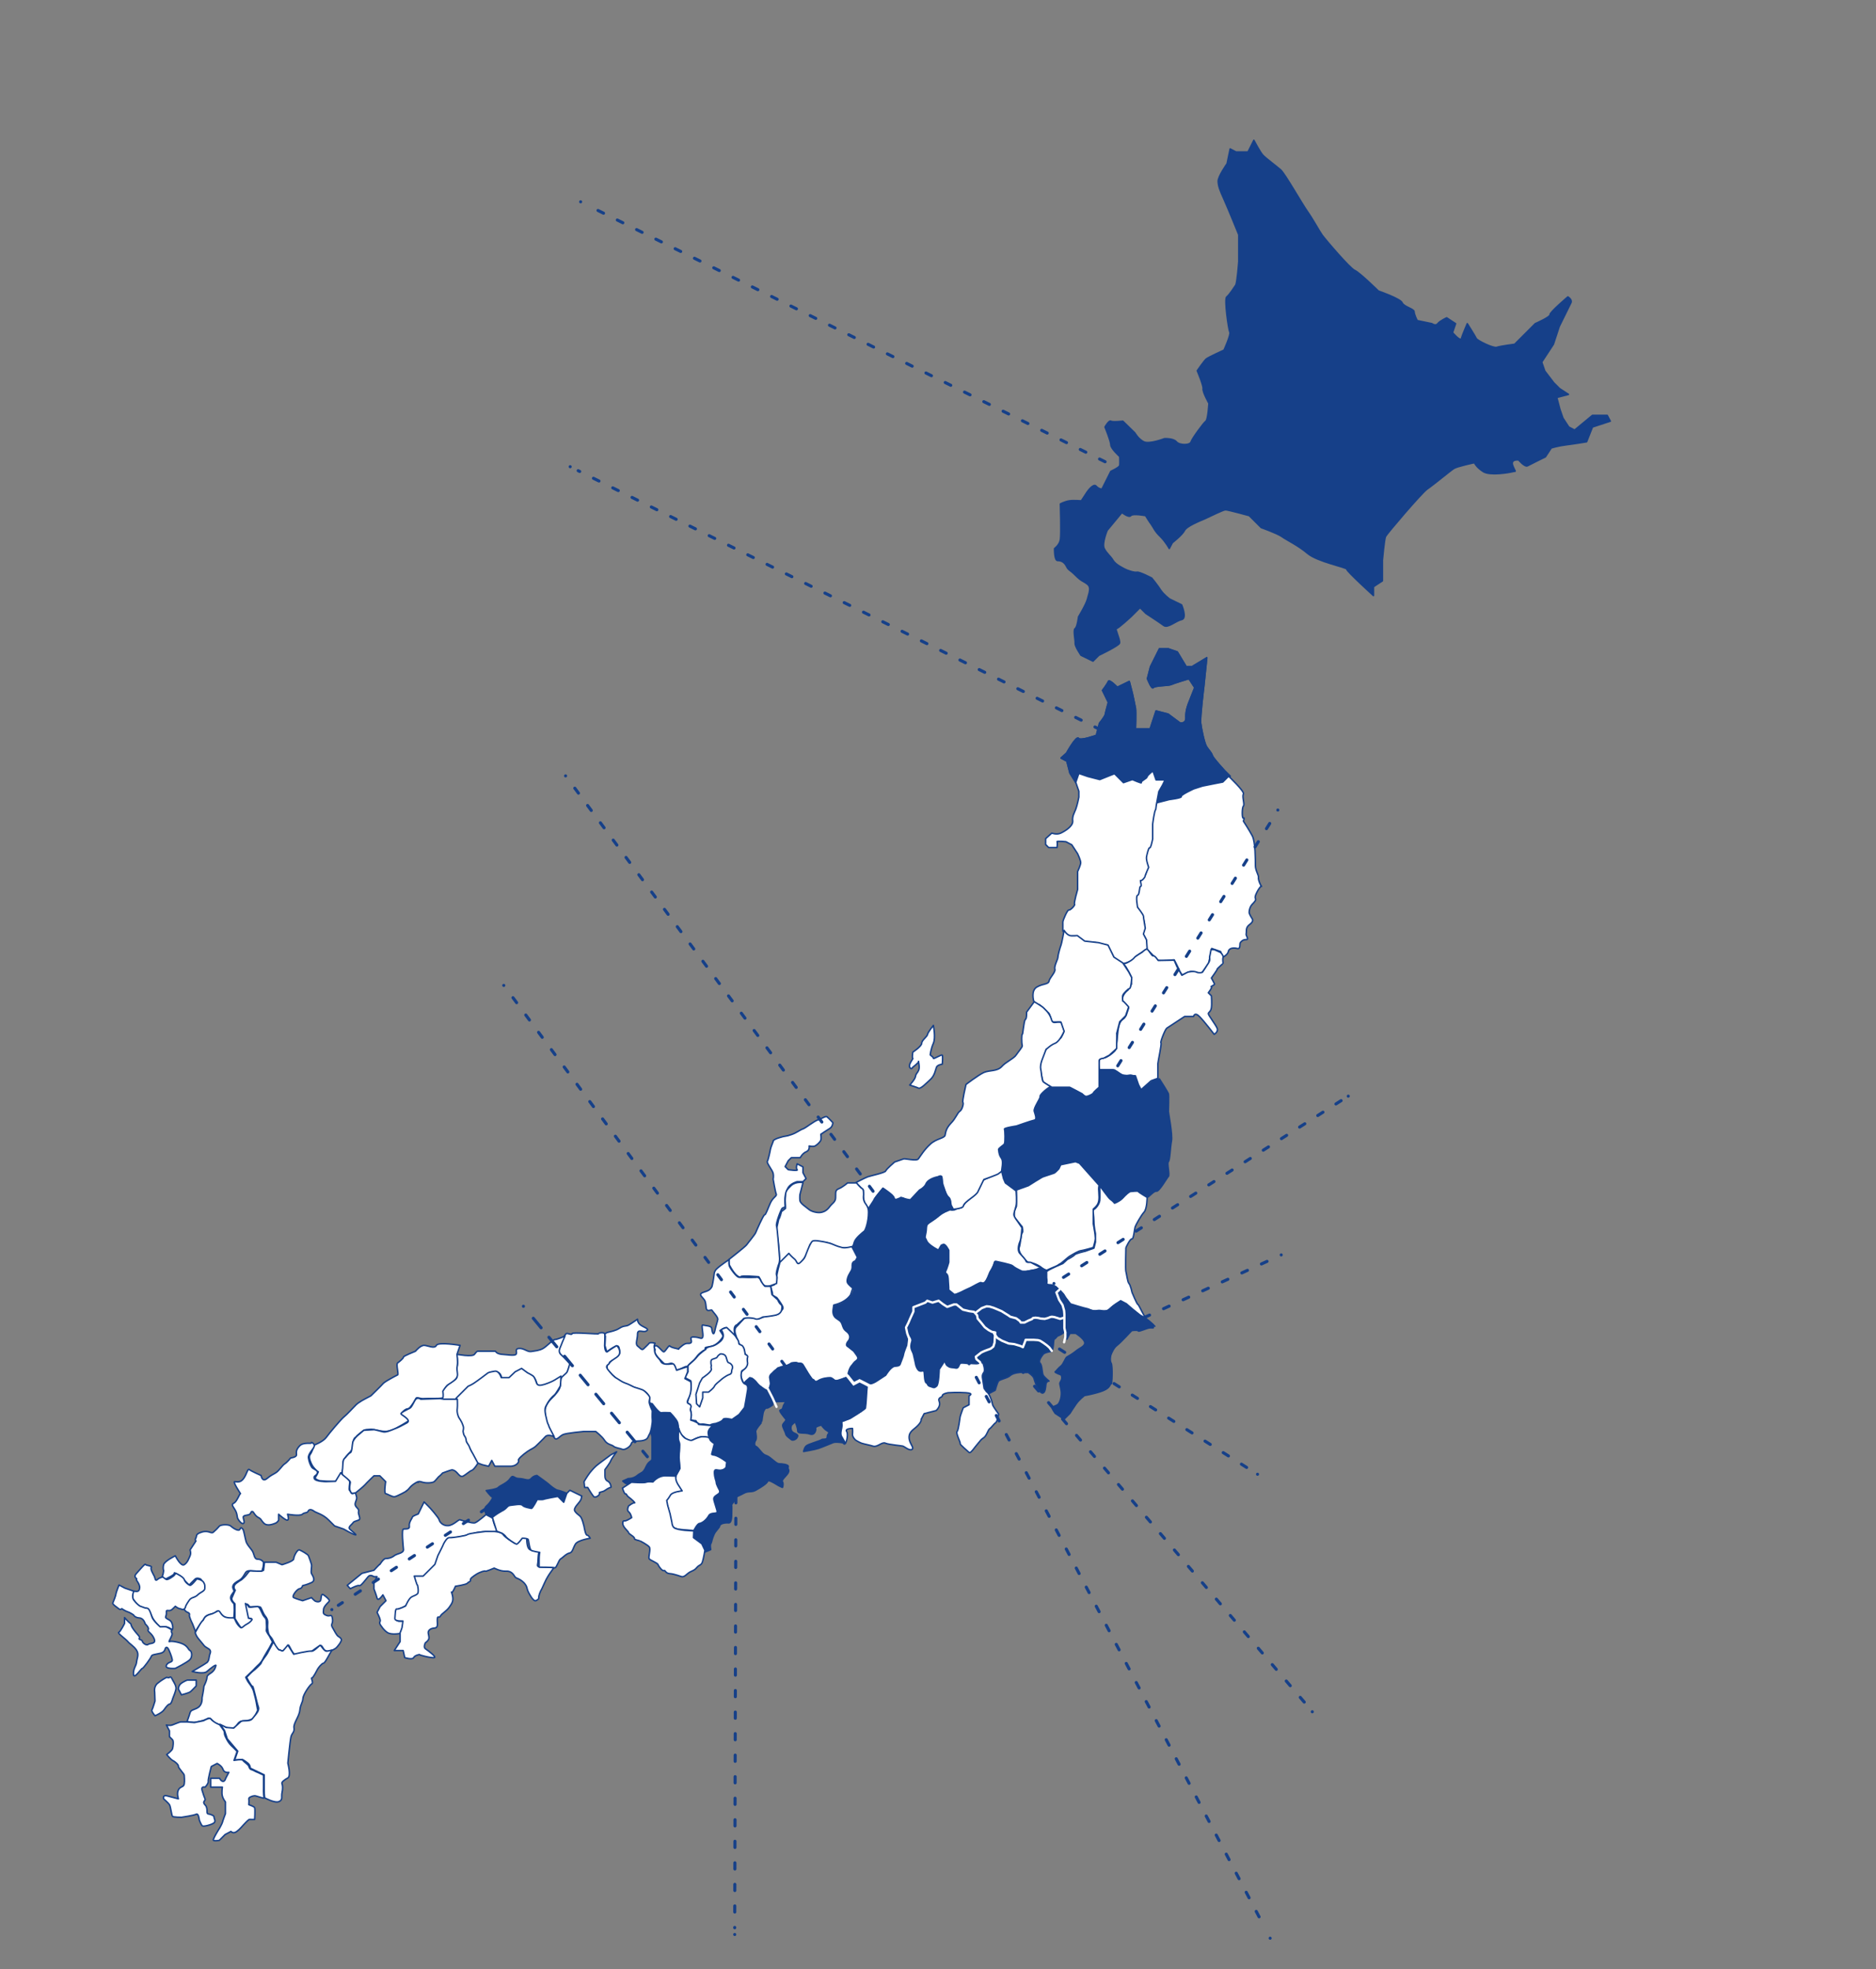 <?xml version="1.0" encoding="utf-8"?>
<!-- Generator: Adobe Illustrator 27.6.1, SVG Export Plug-In . SVG Version: 6.00 Build 0)  -->
<svg version="1.1" id="_レイヤー_2" xmlns="http://www.w3.org/2000/svg" xmlns:xlink="http://www.w3.org/1999/xlink" x="0px"
	 y="0px" viewBox="0 0 610 640.1" style="enable-background:new 0 0 610 640.1;" xml:space="preserve">
<rect x="0" y="0" width="610" height="640.1" fill="#808080" stroke="none"/>
<style type="text/css">
	
		.st0{fill-rule:evenodd;clip-rule:evenodd;fill:#164089;stroke:#164089;stroke-width:0.48;stroke-linecap:round;stroke-linejoin:round;}
	.st1{fill:#164089;stroke:#164089;stroke-width:0.48;stroke-linecap:round;stroke-linejoin:round;}
	.st2{fill:none;stroke:#164089;stroke-width:0.48;stroke-linecap:round;stroke-linejoin:round;}
	
		.st3{fill-rule:evenodd;clip-rule:evenodd;fill:#FFFFFF;stroke:#164089;stroke-width:0.48;stroke-linecap:round;stroke-linejoin:round;}
	
		.st4{fill-rule:evenodd;clip-rule:evenodd;fill:#113E82;stroke:#164089;stroke-width:0.48;stroke-linecap:round;stroke-linejoin:round;}
	.st5{fill:none;stroke:#FFFFFF;stroke-width:0.75;stroke-linecap:round;stroke-linejoin:round;}
	.st6{fill:none;}
	.st7{fill:none;stroke:#164089;stroke-linecap:round;stroke-miterlimit:10;stroke-dasharray:2,5,0,0,0,0;}
	.st8{fill:none;stroke:#164089;stroke-linecap:round;stroke-miterlimit:10;stroke-dasharray:4,4,0,0,0,0;}
	.st9{fill:none;stroke:#FFFFFF;stroke-miterlimit:10;}
</style>
<path class="st0" d="M346.8,244.8c0,0,3.2-5.8,3.9-4.8c0.6,0.9,5.8-1,5.8-1l1-3.9c0,0,1.8-2.2,1.9-2.9s1-3.9,1-3.9l-1.9-3.9
	c0,0,1.6-2.1,1.9-2.9s2.9,1.9,2.9,1.9l3.9-1.9l1,3.9c0,0,0.8,3.6,1,4.8s0,6.7,0,6.7h4.8l1.9-5.8l3.9,1l3.9,2.9c0,0,2.1,0.4,1.9-1.9
	c-0.1-2.3,1-4.8,1-4.8l1.9-4.8l-1.9-2.9c0,0-5,1.5-5.8,1.9s-5.3,0.3-5.8,1s-1.9-2.9-1.9-2.9l1-3.9l2.9-5.8h2.9l2.9,1l2.9,4.8h1.9
	l4.8-2.9l-1,9.6c0,0-1.2,9.7-1,11.6c0.2,1.8,1.2,6.6,1.9,7.7c0.7,1.1,1.6,1.9,1.9,2.9c0.3,0.9,3.9,4.8,3.9,4.8l1.9,1.9l-1.9,1.9
	l-4.8,1l-3.6,0.7l-5.7,3.5c0,0-2.6,0.1-3.2,0.6s-4.6,1.4-4.6,1.4l1-4.4l1.7-3.8c0,0-3,0.8-2.9,0c0.1-1-1-2.9-1-2.9l-4.2,3.9
	c0,0-1.3-0.9-2.6-1c-1.3-0.2-2.9,1-2.9,1l-2.9-2.9l-4.8,1.9c0,0-1.9-0.6-2.8-0.7s-4-1.2-4-1.2l-0.9,3.2l-2-3.2l-1-3.9l-1.9-1
	L346.8,244.8L346.8,244.8L346.8,244.8z"/>
<path class="st1" d="M350.7,200.5c0,0,2.5-4.1,2.9-5.8s1.4-3.7,0-4.8s-1.8-0.8-3.9-2.9s-2.2-1.5-2.9-2.9s-1.7-1.9-2.9-1.9
	c-1.1,0-1-3.9-1-3.9s1.6-1.1,1.9-2.9c0.3-1.8,0-11.6,0-11.6s1.5-0.8,2.9-1s3.9,0,3.9,0l1.9-2.9c0,0,2-2.9,2.9-1.9s1.9,1,1.9,1
	l2.9-5.8c0,0,2.7-1.2,2.9-1.9c0.1-0.7,0-2.9,0-2.9s-2.9-2.6-2.9-3.8s-1.9-5.8-1.9-5.8s1.3-2.3,1.9-1.9s3.9,0,3.9,0l3.9,3.8
	c0,0,1.1,2,2.9,2.9s6.7-1,6.7-1s2.9-0.2,3.9,1s4.5,1.2,4.8,0c0.4-1.2,4.1-6.2,4.8-6.7s1-5.8,1-5.8s-2.1-3.7-1.9-4.8
	c0.1-1.1-1.9-5.8-1.9-5.8s2.2-3.2,2.9-3.8c0.7-0.6,5.8-2.9,5.8-2.9s2.3-5.1,1.9-5.8c-0.4-0.7-1.9-10.9-1-11.5
	c0.9-0.7,2.4-3.1,2.9-3.8c0.5-0.8,1-7.7,1-7.7v-8.7c0,0-3.4-8.4-4.8-11.5s-1.8-4.2-1.9-5.8s2.9-5.8,2.9-5.8l1-4.8l1.9,1h3.9l1.9-3.8
	c0,0,2,3.8,2.9,4.8s4.3,3.5,5.8,4.8c1.5,1.4,6.8,10.8,8.7,13.5c1.9,2.7,3.8,6.3,4.8,7.7s9,10.8,10.6,11.5s7.7,6.7,7.7,6.7
	s7.2,2.5,7.7,3.8s3.9,2,3.9,2.9s1,2.9,1,2.9l4.8,1c0,0,1.2,0.9,1.9,0c0.7-0.9,2.9-1.9,2.9-1.9l2.9,1.9l-1,2.9c0,0,2.6,3.1,2.9,1.9
	c0.3-1.1,1.9-4.8,1.9-4.8s2.6,4.1,2.9,4.8c0.3,0.7,5.6,3.3,6.7,2.9s5.8-1,5.8-1l6.7-6.7c0,0,5-2.2,4.8-2.9s5.8-5.8,5.8-5.8
	s1.5,0.9,1,1.9s-3.8,7.7-3.8,7.7l-1.9,5.8l-3.8,5.8l1,2.9l2.9,3.8l1.9,1.9l2.9,1.9l-3.8,1l1,3.8l1,2.9l1.9,2.9l1.9,1l5.8-4.8h4.8
	l1,1.9l-5.8,1.9l-1.9,4.8c0,0-4.2,0.7-6.7,1s-4.8,1-4.8,1l-1.9,2.9c0,0-4.9,2.4-5.8,2.9s-2.9-1.9-2.9-1.9s-2.8-0.4-1.9,1.9
	s1.2,1.6,0,1.9s-7.4,1.4-9.6,0s-2.9-2.9-2.9-2.9s-5.7,1.2-6.7,1.9c-1.1,0.7-6.9,5.5-8.7,6.7c-1.8,1.3-13,14.4-13.5,15.4
	c-0.4,1-1,7.7-1,7.7v6.7l-2.9,1.9v2.9c0,0-8.7-7.9-8.7-8.6c0-0.6-9.5-2.4-12.7-5.1c-3.2-2.7-6.9-4.4-8.4-5.5
	c-1.6-1.1-6.7-2.9-6.7-2.9l-3.9-3.9c0,0-6.9-1.9-7.7-1.9s-5.1,2.2-6.7,2.9s-6,2.4-6.7,3.9c-0.7,1.4-3.9,3.9-3.9,3.9l-1,1.9
	c0,0-1.1-2.1-2.9-3.9c-1.8-1.7-2.2-2.9-2.9-3.9c-0.7-0.9-1.9-2.9-1.9-2.9s-4.2-0.8-4.8,0c-0.6,0.8-2.9-1-2.9-1l-4.8,5.8
	c0,0-1.7,4.1-1,5.8c0.8,1.7,2,2.4,2.9,3.9s3.2,2.5,3.9,2.9c0.7,0.4,3.1,1.2,3.9,1s4.8,1.9,4.8,1.9s1.9,2.3,2.9,3.9
	c1,1.5,2.9,2.9,2.9,2.9l3.9,1.9c0,0,1.9,4.4,0,4.8s-4.5,2.9-5.8,1.9c-1.2-0.9-5.8-3.9-5.8-3.9l-1.9-1.9l-2.9,2.9
	c0,0-4.2,3.9-4.8,3.9c-0.6-0.1,1.4,3.9,1,4.8c-0.4,0.9-6.7,3.9-6.7,3.9l-1.9,1.9l-3.9-1.9c0,0-2-2.9-1.9-3.9c0.1-0.9-0.7-4.4,0-4.8
	S350.7,200.5,350.7,200.5L350.7,200.5L350.7,200.5z"/>
<path class="st2" d="M346.8,244.8c0,0,3.2-5.8,3.9-4.8c0.6,0.9,5.8-1,5.8-1l1-3.9c0,0,1.8-2.2,1.9-2.9s1-3.9,1-3.9l-1.9-3.9
	c0,0,1.6-2.1,1.9-2.9s2.9,1.9,2.9,1.9l3.9-1.9l1,3.9c0,0,0.8,3.6,1,4.8s0,6.7,0,6.7h4.8l1.9-5.8l3.9,1l3.9,2.9c0,0,2.1,0.4,1.9-1.9
	c-0.1-2.3,1-4.8,1-4.8l1.9-4.8l-1.9-2.9c0,0-5,1.5-5.8,1.9s-5.3,0.3-5.8,1s-1.9-2.9-1.9-2.9l1-3.9l2.9-5.8h2.9l2.9,1l2.9,4.8h1.9
	l4.8-2.9l-1,9.6c0,0-1.2,9.7-1,11.6c0.2,1.8,1.2,6.6,1.9,7.7c0.7,1.1,1.6,1.9,1.9,2.9c0.3,0.9,3.9,4.8,3.9,4.8l1.9,1.9l-1.9,1.9
	l-4.8,1l-3.6,0.7l-5.7,3.5c0,0-2.6,0.1-3.2,0.6s-4.6,1.4-4.6,1.4l1-4.4l1.7-3.8c0,0-3,0.8-2.9,0c0.1-1-1-2.9-1-2.9l-4.2,3.9
	c0,0-1.3-0.9-2.6-1c-1.3-0.2-2.9,1-2.9,1l-2.9-2.9l-4.8,1.9c0,0-1.9-0.6-2.8-0.7s-4-1.2-4-1.2l-0.9,3.2l-2-3.2l-1-3.9l-1.9-1
	L346.8,244.8L346.8,244.8L346.8,244.8z"/>
<path class="st3" d="M396.9,309.3l-2.9-1l-1,4.8c0,0-2.1,3.1-2.3,3.2c-0.5,0.1-2.7-0.4-3.2-0.5c-0.5-0.2-3.2,1.2-3.2,1.2
	c0.1-0.1-0.5-0.9-0.7-1.3c-0.8-1.9-1.8-3.7-1.8-3.7s-0.4,0-1.4,0.1c-0.9,0.1-3.4,0.3-3.9,0s-1.9-1.9-1.9-1.9l-1-1l-0.7-0.7l-0.3-3.2
	l-1-1.9c0,0,0.8-2.9,0.5-3.5l-0.5-2.2l-1.9-2.9c0,0-0.5-1.4-0.3-2.8c0.1-0.9,0.9-3.3,0.9-3.3s0-2.4,0.3-2.6s1.9-1.9,1.9-1.9l0.7-2.5
	c0,0-0.7-1-0.7-2.3c0-1.8,0.6-2.6,1-3.9c0.3-0.9,0.8-1.4,0.8-2.1s0.2-0.8,0.1-2.4c0-1,0.2-1.9-0.1-3c-0.1-0.4,0-1.9,0.3-1.9
	s0.4-2.3,0.4-2.3s0.3-0.9,0.3-1.9c0-0.6,1-1,1-1l3.9-1c0,0,4.2-0.5,3.9-1c-0.3-0.5,4.1-2.5,4.1-2.5l2.8-0.9l4-0.8l2.6-0.5l1.9-1.9
	c0,0,5.3,5,4.8,5.8s0.5,3.4,0,3.9s-0.5,4.3,0,3.9s0,1,0,1s1.9,2.9,2.9,4.8s1,7.9,1,9.6s1.1,3.1,1,3.9c-0.2,0.8,1,3.2,1,2.9
	s-0.3,0-1,1c-0.6,1-1.3,2.4-1,2.9s-0.2,1.1-1,1.9s-1.1,2.2-1,2.9c0.2,0.6,0.8,1.6,1,1.9s0.3,1-1,1.9c-1.3,1-0.8,2.2-1,2.9
	c-0.2,0.6,1.1,1.9,0,1.9s-1.6,0.6-1.9,1c-0.3,0.3,0.2,2.2-1,1.9c-1.1-0.3-2.7-0.2-2.9,1c-0.2,1.1-1.9,1.9-1.9,1.9L396.9,309.3
	L396.9,309.3L396.9,309.3z"/>
<path class="st3" d="M342,270.8c0,0,1.6,0.6,2.9,0s4-2.2,3.9-3.9c-0.2-1.6,0.5-2.6,1-3.9s1-3.9,1-3.9v-1.9l-1-2.9l1-2.9l2.9,1l3.9,1
	l3.5-1.4l1.3-0.5l2.9,2.9l2.9-1c0,0,3.2,1.4,2.9,1c-0.3-0.5,1.8-1.3,1.9-1.9s1.9-1.9,1.9-1.9l1,2.9h2.9c0,0-0.5,1.2-0.8,1.7
	c-0.4,0.7-1.2,2.1-1.2,2.1l-0.8,4.3l-0.2,1.5c-0.5,0.5-1,4.8-1,4.8v4.8c0,0-0.6,3.1-1,2.9c-0.3-0.2-0.8,1.9-1,2.9s0.7,3.4,0.7,3.4
	s-1.2,2.7-1.2,3s-1,1.5-1.4,1.3c-0.3-0.2,0.5,1.9,0,1.9s-0.3,2.7-1,2.9s0,3.9,0,3.9s1.9,2.4,1.9,2.9s0.6,3.9,0.6,3.9l-0.6,1.9l1,1.9
	l0.2,2.9l-3.7,2.5c0,0-0.2,0.9-0.9,1.2c-1,0.5-3.5,1.4-3.4,1.1c0.2-0.3-2.9-1.4-2.9-1.9s-1.9-3.9-1.9-3.9l-3.9-1l-3.1-0.2
	c-0.5,0-2.4-1.1-2.7-1.7c-0.3-0.5-2.9-0.2-2.9-0.2l-1-0.7l-1-1v-2.9c0-0.6,1.5-4,1.9-3.9c0.5,0.2,2.2-1.6,1.9-1.9s1-4.8,1-4.8v-5.8
	c0,0,1-2.1,1-2.9s-1-2.9-1-2.9l-1.9-2.9l-1.9-1c0,0-3-0.3-2.9,0c0.2,0.3,0,1.9,0,1.9H341l-1-1v-1.9L342,270.8L342,270.8L342,270.8z"
	/>
<path class="st3" d="M366.8,321.8c0,0-2.4,1.6-1.7,3.9c0.2,0.6,1.9,1.9,1.9,1.9l-0.8,2.4c0,0-0.5,0.9-0.8,1.1s-1.2,0.7-1.6,2.4
	c-0.5,2-0.5,4.8-0.7,5.6c-0.2,0.8,0.1,1.8-0.7,2.6c-1,1-1.9,1.5-2.6,1.9s-2.2,0.1-2.4,1.2c-0.3,1.3,0.2,2.9,0,2.9h4.5
	c0,0,1.1,0.5,1.6,0.9c0.2,0.2,0.7,0.7,2,0.9c1.8,0.3,1.5-0.3,2.8,0.1c1,0.3,0.6-0.4,0.9,0.9s0.9,2.5,0.9,2.5l0.7,1.4l3.5-3.1
	l2.2-0.8v-4.8c0-0.5,1.3-6.4,1-6.7c-0.3-0.3,1.4-4.5,1.9-4.8l2.9-1.9l2.9-1.9h2.9c0,0,0.3-1.6,1.9,0s4.8,5.8,4.8,5.8s1.4-0.8,1-1.9
	s-2.9-4.3-2.9-4.8s0.8-0.6,1-1.9s0-3.9,0-3.9l-1-1c0,0,1.4-1.8,1-1.9c-0.5-0.2,1.1-0.5,1-1c-0.2-0.5-1-1.9-1-1.9s2.1-2.9,1.9-2.9
	s1.9-1.8,1.9-1.9s-0.2-1.3,0-1.9s-0.8-1.6-0.8-1.6l-2-0.9l-1.1-0.1l-0.5,2.6c0,0,0.3,0.9-0.4,1.9c-0.6,1-1.7,2.6-1.9,2.9
	c-0.2,0.2-1.3,0.3-1.9,0c-1-0.5-2.9,0-2.9,0l-1.9,1l-1.6-2.8l-0.9-2.1l-5.2,0.1c0,0-1.1-1.7-1.6-1.5s-1.6-2.3-2.2-2.2
	c-0.6,0.2-1.4,1-1.4,1s-2.3,1.4-2.5,1.7c-0.5,0.8-3.1,2.3-3.6,2s0.7,0.9,0.7,0.9s2.1,3.4,1.9,3.9s0,1.9,0,1.9L366.8,321.8
	L366.8,321.8L366.8,321.8z"/>
<path class="st3" d="M336.2,325.6c-0.2-0.5-1-3.7,1-4.8c1.9-1.1,3.7-0.8,3.9-1.9s2.2-2.9,1.9-3.9c-0.3-1,1-3.2,1-3.9s0.8-3.5,1-3.9
	s1-4.8,1-4.8s0.8,1.4,1.9,1.7c0.8,0.2,2.4,0,2.4,0l2.4,1.8l4.5,0.5l3.1,0.8l1.9,3.9l2.9,1.9l1.9,2.9l1,1.9c0,0-0.2,3.4-0.7,3.5
	s-2,1.6-2.2,2.2s0,2.2,0,1.9s1.9,1.9,1.9,1.9l-1,2.9l-1.9,1.9c0,0-1.1,4.2-1,3.9s0,2.9,0,2.9v1.9l-2.4,2.2l-1.9,1
	c0.2-0.1-1.4,0.1-1.4,0.7v8.7c0,0-1.9,1.6-1.9,1.9s-2.7,1.6-2.9,1c-0.2-0.6-4.8-2.9-4.8-2.9H342c0,0-2.7-1.4-2.9-1.9
	c-0.2-0.5-1-4.8-1-4.8l1-3.9l1.3-2.2c0,0,1.4-1.2,1.8-1.4c0.8-0.3,2.8-1.9,2.8-1.9s1.1-1.9,0.9-2.2c-0.2-0.3-1-2.9-1-2.9H342
	c0,0-0.6-2.6-1-2.9c-0.7-0.5-1.6-1.5-1.6-1.5l-1.4-1.2C338,326.9,336.3,326.2,336.2,325.6L336.2,325.6L336.2,325.6z"/>
<path class="st0" d="M326.6,367c0,0,2.4-0.7,3.4-0.9c0.7-0.1,4.8-1.6,4.4-1.5c-0.3,0.2,2.3-1,2.3-1s-1-2.4,0.1-4.3
	c0.3-0.6,1.4-2.9,1.4-2.9s1-1.2,1.2-1.6c0.4-0.7,1.7-1.7,1.7-1.2c0,0.3,3.9,0,3.9,0h2.9c0,0,3.6,1.7,3.9,1.9c1,1.1,1.8,1.1,2.5,0.8
	c1-0.4,2.7-2.2,2.7-2.2l0.6-0.7v-5.6h4.8l2.9,1.9h3.9l1,2.9l1,1.9l1.6-1.4l2.3-1.8l1.9-0.6c0,0,2.7,4.2,2.9,4.8c0.2,0.6,0,5.5,0,5.8
	s1.4,7.5,1,9.6s-0.5,6.3-1,6.7c-0.5,0.5,0.5,4.3,0,4.8s-3,5-3.9,4.8c-0.8-0.2-2.7,2.2-2.9,1.9c-0.2-0.3-2.9-1.9-2.9-1.9H367
	l-2.9,2.9l-1.9,1c0,0-1.1-1-1.9-1.9c-0.8-1-2.9-3.9-2.9-3.9s-1.3-1.1-1.9-1.9s-3-4-2.9-3.9l0,0c0,0-1.8-2.1-2.9-1.9s-4.6,0.6-4.8,1
	s-0.8,2.4-2.9,2.9s-5.3,2.2-5.8,2.9c-0.5,0.6-3.9,1.9-3.9,1.9s-2.2,0.6-2.5,0.5c-1-0.4-3.2-2.4-3.2-2.4l-1-3.9l0.1-3.6l-1.1-3.1
	l1.9-1.9l0.2-1.6L326.6,367L326.6,367L326.6,367z"/>
<path class="st3" d="M332.4,408.4c0,0-1.4-1.8-1-2.9s0.6-4.6,1-4.8c0.3-0.2,0-1.9,0-1.9l-2.6-3.2v-1.9l0.7-1.6v-5.3l3.9-1.4
	c0,0,4.2-2.7,4.8-2.9c0.6-0.2,3.3-1.1,3.6-1.2s1.5-1.4,1.5-1.4l0.6-1.3l4.8-1l1.3,0.5l6.4,7.2c0,0-0.3,0.5-0.1,2.3
	c0.2,2.3,0,3.5-0.8,4.4c-0.2,0.3-1,1-1,1v4.8c0,0,0.7,3.7,0.7,4.7c0,0.7-0.7,3-0.7,3s-3.1,0.9-3.9,1c-1,0.1-2.7,1.2-3.9,1.9
	c-0.5,0.3-2.4,2.1-3,2.4c-0.3,0.1,0,0-0.8,0.5s-3.8,1.5-3.9,1.9c0,0.3-0.8-0.8-1.6-1.4c-1.9-1.3-3.8-1.5-4.1-1.5
	S332.4,408.4,332.4,408.4L332.4,408.4L332.4,408.4z"/>
<path class="st3" d="M317.4,388c0,0,1.1-1.7,1.6-3s0.4-1.4,2.4-2.2c1.3-0.5,4.3-2.1,4.3-2.1l0.6,2.4l0.6,1.4l3.5,2.6
	c0,0,0.3,3.5,0,4.8s-0.8,2.3-0.7,3.1c0.2,0.8,1.1,1.9,1.1,1.9l1.5,2.2c0,0-0.2,3.3-0.6,4.3c-0.3,0.7-1.1,2.9-0.1,4
	c0.8,0.9,1.9,2,2,2.5c0.1,0.6,1.5,0.4,1.5,0.4l4,2.1c0,0-4.3,0.6-4.9,0.8c-0.6,0.2-1.9,0.6-2.9,0s-3-1.9-3.9-1.9
	c-1.4-0.1-1.4-0.2-3.9-1c0,0-0.9,2.1-1.4,2.8c-0.5,0.6-1.2,3.9-2.5,4c-1.5,0.1-2.4,0.8-2.9,1s-3.4,1.4-3.9,1.9s-2.9,1-2.9,1
	s-2.1-1.3-1.9-1.9s-0.3-3.1-0.1-3.4s-0.8-1.6-0.8-1.7s0.6-3.5,0.9-4.5s-0.3-2.4,0-2.9s-1.9-1.9-1.9-1.9l-1.2,2c0,0-0.8-0.2-1.7-1
	c-1-0.8-2.4-1.9-2.9-2.9c-0.2-0.3,1-4.8,1-4.8s3.7-2.4,3.9-2.9s4.2-2.1,3.9-1.9s1.3,0.2,1.6-0.1s2-0.6,2-0.6l1.3-1.7l1.6-1.3
	L317.4,388L317.4,388L317.4,388z"/>
<path class="st3" d="M366.1,405.6c0,0-0.2,7.2,0,7.7s0.5,3.4,1,3.9s1,2.9,1,2.9s1.6,3.9,1.9,3.9s2.1,4.3,2.9,4.8s2.6,2.3,2.6,2.3
	l-4.5-3.3l-4.5-3.5l-2.2-1.3c0,0-2.3,1.1-3.5,2.6c-0.7,0.9-5.3,0.6-6.1,0.3c-0.8-0.3-6.9-1.6-6.7-1.9s-1.3-1.6-1.9-2.9
	c-0.4-0.9-2.9-2.9-2.9-2.9s-3.2-0.3-2.9-1c0.3-0.6,0-1.9,0-1.9v-1.9c0-0.5,5.3-2.7,5.3-2.7s1.9-1.7,1.5-1.4c-0.5,0.4,2-1,2.3-1.4
	c0.3-0.5,3.5-1.2,3.5-1.2l2.8-1l0.5-2V401c0,0-0.5-2.2-0.5-4s-0.5-3.7,0-3.9s1.7-1.5,1.9-2.9c0.1-0.7,0-4.8,0-4.8s3,4.2,3.4,4.4
	c1,0.7,1.4,1.3,1.4,1.3s1.5-0.5,2.6-1.6c1.2-1.3,2.2-2.2,2.7-2.2s2.2-0.3,2.4,0c0.2,0.3,2.9,1.9,2.9,1.9s0,3.7-1,4.8
	c-1,1.1-2.7,4.2-2.9,4.8c-0.2,0.6-0.5,4-1,3.9C367.5,402.5,366.1,405.5,366.1,405.6L366.1,405.6L366.1,405.6z"/>
<path class="st3" d="M332.4,336.2c0.2,0.3,0.5-4.5,1-4.8s0.4-2.4,0.4-2.4l2.5-3.4c0,0,2.5,1.5,2.9,1.9c0.2,0.3,2,1.5,2.7,3.9
	c0.3,1.1,0.8,1,1.7,0.9c0.5-0.1,1.4,0,1.4,0l1,2.9c0,0-1.3,3.2-2.9,3.9c-1.6,0.6-2.9,2.1-2.9,1.9s-1.2,3.2-1.4,3.6
	c-0.8,2.2-0.3,3.4-0.3,3.4s0.3,3.2,0.7,3.6c0.5,0.5,2.9,1.8,2.4,1.7s-3.6,2.5-3.4,3.1s-2.2,3.7-1.9,4.8c0.3,1.1,1,2.7,0,2.9
	c-1,0.2-5.8,1.9-5.8,1.9s-4,0.6-3.9,1c0.2,0.3,0.3,4.3,0,4.8s-2,1.4-1.9,1.9c0.2,1.5,0.3,1.9,1,2.9c0.6,1,0,3.5,0,3.9s-0.6,0.6-1,1
	c-0.3,0.3-4.8,1.9-4.8,1.9l-1.9,3.9c0,0,0,0.5-1.9,1.9s-2.7,2.1-2.9,2.9c-0.2,0.8-4.2,1.1-3.9,1c0.3-0.2-0.4-1.4-0.3-2.6
	c0-0.2-0.3-0.8-0.3-0.8s-0.8-0.9-1.3-2.3s-1-1.6-1-2.9s-0.2-2.4-1-1.9s-3.5,1-3.9,1.9c-0.3,1-2.2,2.2-2.9,2.9
	c-1.4,1.4-2.3,3.1-2.9,2.9s-2.9-1.3-2.9-1c0,0.4-1.9,1.3-1.9,1s-1-1.9-1-1.9l-1.9-1l-1-1l-2.2,2.7l-2.6,4c0,0-0.5-0.6-1-1.9
	c-0.8-2.2-0.5-4.4-0.5-4.4l-1.4-1.4l-1-1c0,0,3-1.6,3.9-1.9c0.8-0.3,5.6-1.3,5.8-1.9c0.2-0.6,2.9-2.9,2.9-2.9l2.9-1
	c0.5-0.2,4.2,0.8,4.8,0c0.6-0.8,1.9-3,3.9-4.8c1.9-1.8,4.6-1.9,4.8-2.9c0.2-1,0.3-2.2,1.9-3.9c1.6-1.6,2.1-3.4,2.9-3.9
	s1.3-2.6,1-2.9s1-5.8,1-5.8s3.9-3,5.8-3.9c1.9-0.8,4.3-0.3,5.8-1.9c1.4-1.6,4-2.6,4.8-3.9c0.6-0.9,2-2.5,1.9-2.9
	C332.1,338.8,332.2,335.9,332.4,336.2L332.4,336.2L332.4,336.2z"/>
<path class="st3" d="M296.8,342c0,0,2.9-1.9,2.9-2.9s1.8-2.1,1.9-2.9c0.2-0.8,1.9-2.9,1.9-2.9s0.8,4,0,5.8s-1.1,3.9-1,3.9s1,0.6,1,1
	s2.7-1.4,2.9-1s0,2.9,0,2.9s-1.6,0.2-1.9,1s-0.6,2.7-1.9,3.9s-3.2,3.2-3.9,2.9c-0.6-0.3-2.9-1-2.9-1s1.8-1.9,1.9-2.9
	c0.2-1,0.5-0.8,1-1.9s-0.2-3.2,0-2.9c0.2,0.3-1.9,1.9-1.9,1.9s-0.5,1-1,0s1.3-2.9,1-2.9S296.8,342,296.8,342L296.8,342z"/>
<path class="st0" d="M310.7,420.7c0.2,0,1.1-0.4,2-0.8s1.9-0.9,2.4-1.1s1.4-0.8,2.2-1.2c0.8-0.4,1.5-0.8,1.7-0.7s0.5,0.2,0.8,0.2
	c0.3-0.1,0.7-0.4,1.1-1.2l1-2l1-2c0.2-0.5,0.3-1,0.4-1.4c0.1-0.4,0.2-0.6,0.6-0.5c0.3,0.1,1.5,0.3,2.7,0.6s2.4,0.6,2.6,0.8
	s0.9,0.7,1.5,1s1.3,0.7,1.6,0.8c0.9,0.1,1.6,0,2.3-0.1s1.3-0.3,2-0.4c0.2,0,1.1-0.4,1.1-0.4s0.9-0.2,1.1-0.1s0.5,0.3,0.8,0.4
	s0.6,0.3,0.6,0.3v3.9c0,0,0,0.2,0.1,0.4s0.4,0.4,1.1,0.4c1,0,1.6,0.4,2.1,0.8c0.4,0.4,0.6,0.9,0.4,1.1c-0.2,0.2-0.3,0.5-0.3,0.8
	s0.2,0.8,0.5,1.4c0.3,0.5,0.8,1.4,1.2,2.2c0.4,0.8,0.7,1.5,0.5,1.8s0,0.9,0.1,1.5s0.2,1.2,0.1,1.3s-1.1,0-2.1-0.1
	c-1-0.1-2.1-0.2-2.5,0c-1.1,0.5-2.1,0.3-3.1,0.2s-1.7-0.2-2.5,0.4c-0.8,0.6-1.6,0.9-2.3,0.9c-0.7,0-1.4-0.2-1.9-0.4
	s-1.4-0.9-2.3-1.5c-0.9-0.6-1.8-1.2-2.5-1.5s-1.8-0.7-2.8-1.1c-1-0.4-1.9-0.8-2-0.8c-1,0-1.8,0.4-2.3,0.7s-0.8,0.6-0.6,0.3l-0.6,0.4
	l-0.6,0.4c0,0-0.5,0.1-1.5,0s-2.3-0.3-3-0.8c-0.5-0.4-1-0.8-1.3-1.2c-0.4-0.4-0.6-0.7-0.6-0.7s-0.3-0.8-0.5-1.6
	S310.5,420.6,310.7,420.7L310.7,420.7L310.7,420.7z"/>
<path class="st0" d="M368,432.5c0,0-3.7,4-4.8,4.8c-1.1,0.8-1.8,2.6-1.9,2.9c-0.2,0.3-0.5,2.1,0,2.9s0.3,6.9,0,6.7s-0.2,1-1.9,1.9
	c-1.8,1-6.6,1.9-6.7,1.9s-1.8,1.3-2.9,2.9s-1.9,2.9-1.9,2.9l-1.9,1.9l-2.9-1.9c0,0-1.2-1.7-1-1.9c0.4-0.4,1.3-0.5,1.9-1
	s1.4-2.6,1-4.8s-0.6-1.8,0-2.9s0-1.9,0-1.9s-2.2-0.8-1.9-1c0.3-0.2,1.1-1.3,1.9-1.9s1.4-2.6,1.9-2.9s1.8-1,2.9-1.9
	c1.1-1,3.2-1.6,2.9-2.9c-0.3-1.3-2.9-2.9-2.9-2.9h-1.9l-1,1.9l-1-4.8c-0.2-0.8,0.4-2.4,0.1-2.2c-0.3,0.2-0.5-4.1-0.5-4.1l0.2,0.8
	c0,0-0.1-1.3-1.3-2.5l-0.9-2.4l1-0.9l3.5,4.6c0,0,4.5,1.4,5.6,1.6c0.6,0.1,1.5,0.9,3.1,0.6s2.7,0.7,3.8-0.3c1.1-1,3.9-2.9,3.9-2.9
	l1.9,1c-0.3-0.2,4.6,4,4.8,3.9s3.9,2.9,3.9,2.9v1h-1c-1,0-3.7,1.4-3.9,1S368,432.5,368,432.5L368,432.5L368,432.5z"/>
<path class="st0" d="M318.3,426.2c0,0,2.5-1.6,3.5-1.4s4.2,1.5,4.8,1.9c0.6,0.4,2.9,1.7,3.2,1.9c1,0.6,1.9,1,2.4,1.3
	c0.7,0.4,1.5-0.2,2-0.4c0.5-0.2,1.6-0.5,1.9-1c0.4-0.5,3.6,0.8,4.8,0c1.2-0.8,2.9,0,2.9,0h1.9c0,0-0.1,2.8,0.4,3.8s-2.3,2-2.3,2
	s-0.6,0.8-1,1s-0.1,4-1,3.6c-0.8-0.4-0.7-1.5-2.2-2.2c-1.5-0.8-2.6-1.4-2.6-1.4s-3.9,0.3-3.9,0s0.1,1-0.4,1.4s0,1.1-1.6,0.5
	c-1.5-0.6-1.4-0.2-3.9-1c-2.4-0.8-3.7-2-3.9-2.9c-0.2-0.9-0.7,0.2-1.9-1c-1.3-1.1-1.4-0.5-1.9-1.5c-0.4-0.9-2-2.3-2-2.3L318.3,426.2
	L318.3,426.2L318.3,426.2z"/>
<path class="st4" d="M322.8,438.3l1-2.9l-0.2-2.3c0,0,0.6,2,4.4,3.4c0.4,0.1,2.6,0.3,2.6,0.3l2,0.9l0.9-2.4c0,0,2.9,0,3.2,0.2
	c0.4,0.2,1.3-0.4,2.5,0.8l1.9,1.5l1,1.4c0,0-2.5,0.4-2.9,1c-0.4,0.5-1.7,2.2-1,2.9c0.7,0.6,0.6,3.2,1,3.9s1.9,1.9,1.9,1.9
	s-0.8,0-1,1c-0.1,1-0.2,2.7-1,2.9s-1.9-1.9-1.9-1.9s-0.8-2.1-1-2.9s-1.9-1.9-1.9-1.9s-1.5,0.1-1.9,0s-2.9,0.1-3.9,1
	c-0.9,0.9-3.4,1.2-3.9,1.9c-0.4,0.7-1,2.9-1,2.9l-1.9,1c0,0-1.9-0.3-1.9-1.9s-0.9-3.4-0.1-4.6s0.1-2.1,0.1-2.1s-0.5-1.4-1.2-1.6
	s-1.5-1.3-1.5-1.3l2.7-1.9L322.8,438.3L322.8,438.3L322.8,438.3z"/>
<path class="st0" d="M282.3,393c0,0,2-2.5,1.9-2.9s2.9-3.9,2.9-3.9s3.4,2.2,3.6,3.1c0.4,1.5,1.8-0.5,3.1,0.2
	c0.6,0.3,2.2,0.5,2.2,0.5l3-3.2c0,0,1.6-0.7,2.1-2c0.8-1.8,3.9-2.3,3.9-2.3s1.3-0.8,1.3,0.4c-0.1,1.4,0.7,3.3,0.7,3.3
	s0.4,2.2,1.4,2.9c0.9,0.7,0.6,2.2,1,2.9s0.8,1.2,0,1s-3,1.3-4.1,2.2c-1.8,1.5-2.8,1.8-3.6,2.6c-0.7,0.7-0.3,1.5-0.7,3.2
	s-0.1,1.2,0.3,2.3s2.7,2.4,2.7,2.4s1.8,1.1,1.6,0.7c-0.2-0.4,0.4-1.6,1-1.9c0.8-0.4,1.9,1.9,1.9,1.9v3.9c0,0-0.5,1.9-1,2.9
	c-0.4,1,0.7,0.3,0.8,2.4c0.2,2.4,0.2,3.7,0.2,3.7l2.1,1.7l0.3,1.2c0,0,0.6,1.4-0.7,1.8c-1.7,0.6-2.4,1.1-3.6-0.1s-0.9-1.2-1.9-1
	s-1-0.2-1.9,0s-1.9,0.5-1.9,0.5s0-0.4-2.2,1.1c-2,1.3-1.6,1.3-1.6,1.3s0,2.4-1,3.9c-1.2,1.8-0.7,0.9-0.6,2.9s-0.1,4.2-0.6,5.4
	c-0.4,1.1-1,2.6-1.4,4.4c-0.4,1.6-0.4,1.2-3.1,2.2c-1.4,0.5-1.2,1.9-2.7,3c-1.3,1-2.8,1.6-3.6,2.3c-0.9,0.7-4-0.9-4.4-0.9
	s-1.2,0.7-1.9,1c-0.8,0.2-1.9-2.4-1.9-2.4s0.3-2.8,0.9-3.4c2.9-2.9,2.9-1.8,1.5-4.5c-0.5-0.9-3.6-1.5-2.8-2.6
	c0.7-1.2,1.5-2.2,0.4-3.5c-0.5-0.6-1-0.3-1.6-2.1c-0.6-1.8-0.7-1.7-2.2-2.7s-1-2.6-1-2.6s0-0.7,0.2-1.3c0.3-0.8,0.8-0.3,2.2-1
	c1-0.5,3.1-2.3,3.1-2.3s1.2-1.8,1-2.6c-0.1-0.5-1.3-1.2-1.3-1.2s-0.5,0.2-0.6-1.3c-0.1-0.9,0.6-1.4,1.1-3.1s0.5-2.5,1-2.9
	s1.3-1.2,1-1.9c-0.3-0.7-1-1.9-1-1.9l-0.6-1.2l1.6-3l2.9-2.5c0,0,0.6-1.8,0.7-2.8C282.1,396.3,282.3,393,282.3,393L282.3,393
	L282.3,393z"/>
<path class="st0" d="M300.5,445.7c0,0,0.1,2.8,1.1,4.1s2.4,1,2.9,1s1-5.2,1-5.8c-0.1-0.6,2.2-2.5,1.9-2.9c-0.2-0.4,0.6,1.7,1,1.9
	c0.4,0.2,3,0.7,3,0.7s0.6-1,0.8-1.6c0.2-0.6,2.9,0,2.9,0l4.5-0.2c0,0-2.9-1.4-2.3-1.9c0.7-0.7,2.2-1.6,2.9-1.9
	c3.7-1.1,2.5-1.3,3.2-2.7c0.2-0.3,0.1-3.4,0.1-3.4s-2.5-0.5-3.3-1.6c-1.4-1.9-2.3-2.8-2.3-2.8s0.6-2.6,0.1-2.4
	c-1.3,0.8-4.9-0.5-4.9-0.5l-2-2.2l-3.5,1.2l-1.3-0.9c0,0-0.5-1.3-1.9-1s-2.9,0-2.9,0l-3.9,1.9c0,0-0.8,0-1,1c-0.3,2.2-0.5,2.9-1,3.9
	c-0.2,0.4-1.1,1.4-1,1.9s0,1.5,0.4,1.9s1.6,1.8,1.6,1.8s-0.9,2.1-0.1,4c0.8,1.8,1.2,5.1,1.5,5.5
	C299.2,446.3,300.5,445.7,300.5,445.7L300.5,445.7L300.5,445.7z"/>
<path class="st3" d="M255.3,390.2l0.1-2.6c0,0,0.1-0.6,1.8-2.2c1.6-1.5,3.9-1,3.9-1l-1,3.9c0,0-0.1,1,0,1.9c0.1,1,2.1,2.2,2.9,2.9
	s2.7,1.2,3.9,1c1.2-0.2,2.1-0.8,2.9-1.9s1.9-1.5,1.9-2.9c0.1-1.4-0.3-2.4,1-2.9s2.9-1.9,2.9-1.9h2.9c0,0,1.2,1.5,1.9,1.9
	c0.5,0.2,0.4,2.1,0.4,2.1s-0.3,1.5,0.6,2.7s1,1.9,1,2.9c0,3.1-1,5.8-1.4,6.1s-2.8,2.2-3.2,3.5c-0.4,1.3-0.5,2.1-2.2,2
	s-3.2,0.1-4.2-0.7c-1-0.8-2.3-1.1-3.5-1.2s-3.3-0.7-3.6-0.1s-0.9,0.6-1,1.1s-0.9,3.3-2.6,5.3c-0.9,1-1.2,1.1-2.4-0.5
	c-0.9-1.1-1.9-1.9-1.9-1.9s-2.9,3.2-2.9,2.9s-0.2-3.8-0.2-4.2c-0.3-3.5-0.9-6.4-0.7-7.4s0.6-2.7,0.6-2.7c0.4-0.4,0.9-2.5,0.9-2.5
	l1.3-1L255.3,390.2L255.3,390.2L255.3,390.2z"/>
<path class="st3" d="M277.6,439.2c1.1,1.6,1.9,2.2,0.9,3c-1,0.7-1.1,1.2-1.6,1.7c-0.7,0.8-1.1,2.2-1.2,3.2s-0.3,0.6-1.6,1.1
	c-2,0.9-1.5,0.6-2.9,0.5c-0.9-0.1-0.5-0.8-2.3-0.7s-3.3,1.8-3.9,1.3s-0.9-1-1.9-2.2s-1.8-3.6-2.9-3.9c-1.1-0.2-4.3,0.4-5.2,1
	c-1,0.6-2.1-0.1-2.5,1c-0.4,0.9-2.6,1.5-2.2,2.8c0.8,3-0.7,4-0.7,4s-0.8-0.2-1.9-1s-1.9-1.9-1.9-1.9s-1.5-1.7-1.9-1
	c-0.4,0.8-1.9,1.9-1.9,1.9s-1.6-2.8-1-3.9c0.7-1,2.1-1.9,1.9-2.9s0.3-1.8,0-2.4s-1-0.7-0.9-1.5s-0.4-1.4-0.4-1.4s-1.2-0.8-1.5-1.5
	s-1-2.9-1-2.9s-0.5-1.5,0.4-2.3c0.4-0.4,0.6-0.6,1.5-1.6c1.1-1.1,1-1.5,3.1-1.3s2.1,0.6,3.3,0.1c1-0.4,1.4-0.6,3.2-0.8
	c1.8-0.2,2.5-0.3,2.9-1s1.4-0.9,1-1.9s-1.9-2.9-1.9-2.9s-1.9-1-1.5-1.1c0.4-0.2-0.8-2.6-0.4-2.7c0.3-0.1,1.1-0.4,1.1-0.4
	s1-1.9,0.8-2.5s1-4.8,1-4.8l2.9-2.9c0,0,0.7,0.9,1.9,1.9c0.7,0.5,0.7,2.2,1.9,1c1.2-1.2,1.3-1.2,1.9-2.9c0.8-2.1,1.4-3.4,1.9-3.9
	s2.9,0,2.9,0s2.3,0.3,3.9,1s1.9,0.7,2.9,1s3.2-0.3,3.2-0.3l1.8,3.5l-0.7,1.2c0,0-1,0.1-1,1.3s0,1.4-0.7,2.5s-1.2,2.6-0.8,3.3
	s1.7,1.7,1.7,1.7l-0.7,2.1c0,0-0.4,0.9-1.9,1.9c-1.6,1.1-3.6,1.5-3.6,1.5l-0.2,1.4c-0.2,1.4,0.2,2.3,1,2.9s1.5,0.8,1.9,1.9
	s0.4,1.6,1.6,2.5c1.7,1.4,0.5,2.9,0.5,2.9s-1.3,1.4-0.2,1.9L277.6,439.2L277.6,439.2L277.6,439.2z"/>
<path class="st3" d="M237,409.4c0,0,5.4-4.2,5.8-4.8c0.4-0.6,2.6-3.2,2.9-3.9s2.5-5.8,2.9-5.8s1-1.9,1.9-3.9
	c0.9-1.9,2.2-2.2,1.9-2.9c-0.3-0.6-1-4.8-1-4.8s0.2-1,0-1.9c-0.2-1-2.2-3.4-1.9-3.9s0.9-3.2,1-3.9c0.1-0.7,1.2-3.2,1-2.9
	c0,0.1-0.1,0.1-0.1,0.1s0.3-0.5,2-1c2.1-0.7,2-0.3,3.9-1c1.8-0.6,2.7-1.5,3.9-1.9c1.1-0.5,3.5-2.5,4.8-2.9s2.4-1.3,2.9-1
	c0.5,0.4,1.9,1.9,1.9,1.9s0,1.3-1,1.9s-2.9,1.9-2.9,1.9s0.2,1.3,0,1.9s-1.3,1.6-1.9,1.9s-1.9,0-1.9,0s0.3,1.4-1,1.9
	c-1.2,0.5-1.9,1.9-1.9,1.9h-2.9l-1,1l-1,1.9l1,1c0,0,3.4,0.5,2.9,0s0-1.9,0-1.9l1.9,1v1.9l1,1.9l-1,1h-1.9c0,0-2,0.5-2.9,1.9
	c-0.9,1.5-0.8,1.8-1,2.9c-0.2,1,0,3.4,0,3.4l-0.9,0.4c-0.4,0.2-2.2,5-1.9,5.8s1,10.6,1,10.6s0,1.1-0.2,1.6c-0.2,0.4-1.1,3.2-0.8,3.8
	c0.3,0.6,0,2.7,0,2.7l-1.9,0.7c0,0-2.1,0.8-2.9-1s-1-1.9-1-1.9s-5.9-0.5-5.8,0s-1.2-0.1-1.9-1c-0.9-1-1.9-2.9-1.9-2.9L237,409.4
	L237,409.4L237,409.4z"/>
<path class="st3" d="M281.3,455.6c0,1.4,0.4-5.7,0.8-5.7s1.5,0,3-1c0.3-0.2,2.9-1.9,2.9-1.9s1.6-2.7,2.9-2.9c1.3-0.1,1.7-0.2,1.9-1
	c0.3-0.8,1-2.5,1-2.9s1-2.9,1-2.9s0.4-4,0.7-3.6c0.4,0.4,1.3,1.5,1,2.3c-0.8,2.4,0.2,3,0.5,4.2s0.7,3.1,0.8,3.6
	c0.3,1,0.8,1.7,1.2,1.8c0.7,0.3,1.3-0.4,1.5,0.4c0.1,0.8,0.1,3.2,0.7,3.5s0.2,0.9,1.4,1.2c1,0.3,1.1,0.6,2-0.2
	c0.7-0.8,0.8-5.4,0.8-5.4l1.9-2.9c0,0,0,1.4,1,1.9c0.9,0.6,1.2,0.3,2.6,0.6c0.8,0.1,0.9-1.1,1.3-1.5s2.5,0.1,2.9,0s2.4,0.2,2.9,0
	s1.6-0.2,1.6-0.2s0.9,2.3,0.3,3.1s-0.5,1.4-0.4,2s0.5,3.2,0.5,3.2l0.8,1.1c0,0,1.1,0.4,2,4.3c0.2,0.6,1.9,2.9,1.9,2.9
	s-0.4,2.6-1,2.9c-0.5,0.3-1.4,1.6-1.9,1.9s-1,2.3-1.9,2.9s-1,0.8-1.9,1.9c-1,1.1-2.4,3.4-2.9,2.9s-3.1-2.6-2.9-2.9s-1.5-3.4-1-3.9
	s0.9-4.4,1-4.8c0.1-0.5,1-2.9,1-2.9l1.9-1v-2.9c0,0,1.8-0.8-1-1c-2.7-0.2-5.8,0-5.8,0s-1.9,0.3-1.9,1c0,0.6-1.6,0.4-1,1.9
	s-1,2.9-1,2.9l-3.9,1l-1,1.9c0,0,0.3,0.5-1,1.9s-2.9,1.9-2.9,3.9s1.7,3.2,1,3.9c-0.8,0.6-2.4-0.8-2.9-1s-4.7-0.5-5.8-1
	s-2.5,1.3-3.9,1c-1.3-0.4-3-0.7-3.9-1c-0.8-0.3-1.9-1-1.9-1s-1.1-1-1-1.9s0-1.9,0-1.9s-2.6,0-1.9,1s-0.3,5-1,3.9
	c-0.8-1.3-1.2-2.8-1.2-2.8l0.5-4.3c0,0,1.2-0.2,3.6-1.6c2.5-1.4,3.9-2.3,3.9-2.9S281.3,455.2,281.3,455.6L281.3,455.6L281.3,455.6z"
	/>
<path class="st0" d="M252.5,455.6c0,0-0.5,0.1-1-1s-2.4-3-1.9-2.9c0.4,0.1,1-1.4,1-1.9s-0.5-2.7,0.1-3.1c0.6-0.5,0.8-1,1.9-1.7
	c1.1-0.8,2.7-1.1,2.9-1s1.9-1,1.9-1s1.5-0.3,1.9,0c0.5,0.3,1.3-0.2,1.8,0.6s2.9,5,3.2,4.8c0.4-0.2,0.5,1.2,1.7,0.4
	c1.2-0.8,3.1-1,3.9-1s1.4,1,1.9,1s3.5-1,3.9-1.4s1.5,2.7,1.9,2.4c0.4-0.3,1.2-0.9,1.9-1c0.6,0,2.7,1,2.7,1l-0.2,0.6
	c-0.2,2.5-0.2,1.9-0.2,2.5c-0.2,2.4-0.1,2.5-0.4,4.8c0,0.2-1.3,0.9-1.9,1.3c-1.3,1-2.1,1.4-2.8,1.9c-0.6,0.5-3.1,0.8-3,1.3
	c0,0.5,0.2,1,0,1.9s-0.5,2.1,0,2.9s1.2,2.1,1.2,2.1s-3-0.6-4-0.2s-3.6,1.5-4.8,1.9c-1.2,0.4-4.8,1-4.8,1s0.3-1.5,1-1.9
	c0.6-0.5,4.5-1.6,4.8-1.9c0.3-0.4,2,0.2,1.9-1c0-1.1,1.2-1.2,0-1.9c-1.2-0.7-1.9-1.9-1.9-1.9s-2.1,0.5-1.9,1s-0.2,2.5-1.9,1.9
	c-1.7-0.6-3.9,0.1-3.9-1c0-1-0.8-3.2-1-2.9c-0.2,0.3-1,1-1,1s-0.5,0.9,0,1.9s2.4,0.9,1.9,1.9c-0.4,1.1-1.7,1.2-1.9,1
	c-0.2-0.2-1.8-1.2-1.9-1.9c-0.1-0.7-1.1-2.2-1-2.9c0.1-0.6,1.4-1.5,1-1.9c-0.4-0.5-2.2-2.6-1.9-2.9c0.3-0.2,0.8-0.1,1-1s1-1.9,1-1.9
	L252.5,455.6L252.5,455.6L252.5,455.6z"/>
<path class="st0" d="M247.6,462.4c0,0-2,2.3-1.9,2.9s0.4,2.4,0,2.9s-0.5,1.7,0,1.9s0.7,0.5,1.9,1.9s1.4,0.7,2.9,1.9
	c1.5,1.2,2.2,1.9,2.9,1.9s3.2,0.2,2.9,1c-0.3,0.7,0.5,0.9,0,1.9s-2.3,2.3-1.9,2.9c0.4,0.5,0.1,2,0,1.9s-1.2-0.5-1.9-1
	c-0.7-0.4-2.7-1.7-2.9-1s-2.4,2.1-3.9,2.9c-1.4,0.8-2.3,0.1-3.9,1s-2.8,1.1-2.9,1.9s-1.1,1.7-1,1.9s0,2.5,0,2.9s0.1,3-1,2.9
	s-2.8,0.2-2.9,1c-0.1,0.7-1.4,1.6-1.9,2.9c-0.6,1.3-0.7,2.5-1,2.9s0,1.9,0,1.9s-1.7,0.7-1.9,0.8c-0.4,0,0.4-1.2-1.2-2.8
	c-1.8-1.8-2.5-1.5-2.6-1.8c-0.4-0.8,0-1.2,0-1.9s1.5-2.6,1.9-2.9c0.9-0.6,0.6,0.3,1.9-1c1.1-1,1.1-1.9,1.9-1.9s2-0.5,1.9-1
	s-1.7-4.4-1-4.8c0.7-0.5,2.2-1.6,1.9-1.9c-0.3-0.4-0.7-1.1-1-1.9s-0.9-2.2-1-2.9c-0.1-0.8-0.2-2.3,0.3-2s3.8,0,3.5-0.8
	c-0.3-0.9,0.6-1.4,0-1.9s-2.8-1.6-3.2-1.8c-0.5-0.3-2-0.1-1.6-1.1c1.4-3.3,0.4-3,1-2.9c-0.4-0.1-1.9-1.4-1.7-1.7
	c0.2-0.4-0.4-1.3-0.2-2.1c0.2-1.3,1.7-2.3,2.1-2.5c0.8-0.4,1.9-0.4,2.5-0.8c0.2-0.1-0.6-1.5,2.9-0.6c1.3,0.3,3.7-3.4,3.7-3.4
	s0.6-1,0.5-1.6c0-1,0.4-2,0.4-2.6s0.2-3,0.3-3c0.1,0.1-0.3-0.8-0.7-0.9s2.1-2.2,2.1-2.2l0.6,0.2l2.3,2.4c0,0,0.4,0,1.7,1.1
	c1.5,1.2,1.6,1.5,1.6,1.5s1,1.4,1.2,1.8c0.3,0.4,0,1.9,0,1.9s-1.5,1.1-1.9,1s-0.7,0.4-1,1S247.7,462.4,247.6,462.4L247.6,462.4
	L247.6,462.4z"/>
<path class="st3" d="M232.2,414.2c0,0,0-1.1,1-1.9c0.9-0.9,3.9-2.9,3.9-2.9s-0.2,1.1,0,1.9s1.2,2.1,1.9,2.9c1.3,1.4,1.3,0.9,2.9,1
	s3.9,0,3.9,0s0.9-0.3,1.4,0.7c0.5,1.2,1.5,2.2,1.5,2.2h1.9l0.4,2.7l1.9,1.7c0,0,0.4,1.1,1,1.5s0.3,1.5,0.3,1.5s0,1.4-1.7,1.9
	c-1.3,0.4-4.5,0.7-4.5,0.7s-1.6,1-2.4,0.6s-3.6-0.5-3.9,0s-2.3,1.9-1.9,1.9h0.1c0,0-0.8-0.1-1.1,1c-0.3,1.3,0.7,4,0.2,2.6
	c-0.2-0.5-2.7-1.9-2.8-2.5s-2.1,0.8-2.1,0.8s1.1,1.5,1,1.9c-0.4,0.8-1.5,2.2-2.9,2.9s-3.1,0.4-2.9,1c0.2,0.6-0.3,0.4-1,1
	c-0.7,0.5-1.4,1.1-1.9,1.9c-0.6,0.8-1.3,1.4-1.9,1.9c-0.6,0.5-1.1,1.4-1.3,1.1s-3.1,1.7-3.5,0.9s-0.5-2.3-1.9-1.9s-1.9,0-1.9,0
	l-1.9-1.9c0,0-1.4-1.6-1.1-2.2c0.4-0.8-0.7-1,0.1-1.6s2.4,2.1,2.9,1.9s1.7-2.4,1.9-1.9s2.9,1,2.9,1s-0.7,0.4,1-1s2.1-0.5,2.9-1
	s-0.9-2,1-1.9c1.9,0,2.6,0.9,2.9,0s-0.6-4.1,0-3.9s2.8,0.2,2.9,1s0.5,3,1,1c0.4-2,0.9-3.1,1-3.9c0-0.8-1.7-2.5-1.9-2.9
	s-1.8,0.9-1.9-1c-0.2-1.9-0.3-2.1-1-2.9s-1.4-1.4,0-1.9s2.2-0.6,2.9-1.9C231.9,416.7,232.2,414.2,232.2,414.2L232.2,414.2
	L232.2,414.2z"/>
<path class="st3" d="M223.6,455.6c0.1-0.6,0.7-2.3,1-3.9c0.3-1.5,0-2.9,0-2.9l-1.9-1l1-1.9c0,0-0.1-1.5,0-1.9s1.9-1.6,2.9-2.9
	s2.9-2.5,2.9-2.5s-0.2-0.6,1.9-1c1.4-0.3,2.6-1.4,2.6-1.4s2.2-1.4,0.6-3.8c-0.3-0.4,1.7-0.9,1.7-0.9s2.7,2.5,2.9,2.9
	c0.4,0.8,0.9,1.1,1,1.9s0,0.5,1,1c0.9,0.5,1.1,2.9,1.1,2.9s1.1,0.5,0.8,1c-0.3,0.4,0,1.9,0,1.9s0,1.1-1,1.9s-0.9,0.2-1.1,1.6
	s0.6,3,1.1,3.2s1.2,0.4,1,1.9s-1,5.8-1,5.8l-1.8,2.3l-2.3,1.6c0,0-2.6-0.7-2.9,0s-2.4,1.3-2.4,1.3s-1.2,0.1-1.8,0.5
	c-0.2,0.1-1.9-0.4-2.7-0.3c-1.4,0.3-1.9-1.1-1.9-1.1s-1.6-0.1-1.8-0.4s0.5-0.7,0.2-2.1s-0.2-2.7-0.2-2.7S223.4,456.2,223.6,455.6
	L223.6,455.6L223.6,455.6z"/>
<path class="st3" d="M197.4,443.8c0,0,0.4-0.4,1.4-1.5c0.9-1.1,2.9-1.6,2.7-3c-0.2-1.5-0.3-2.1-1.4-1.7c-1.1,0.5-2.8,1.8-2.8,1.8
	l-0.6-2c0,0,0.2-3.4,0.1-3.3s-0.3-0.7,0.7-1c1.1-0.3,2.6-0.5,4-1.4s2-0.5,2.9-1s2.9-1.9,2.9-1.9s-0.1,1.1,1,1.9s3,1.2,1.9,1.9
	c-1,0.7-2.9-0.8-2.9,1s-0.8,3.2,0,3.9c0.8,0.6,1.4,1.5,1.9,1s1.6-1.5,1.9-1.9c0.4-0.4,1.9,0,1.9,0s-0.5,0.9-0.2,1.7
	c0.1,0.4-0.3,1.6,1.4,3.3c0.8,0.8,0.6,1.4,1.7,1.7c1,0.3,2.3,0,2.9,0s1.2,2.1,1.2,2.1l3.6-1.2v1.7l-0.9,2.2l1.9,1
	c0,0,0.2,0.9,0.1,2.5c-0.2,2.4-1.2,3.4-1.2,4c0,0.9,0.6,0.4,1.1,1.2c0.4,0.5-0.4,1.1,0,1.9c0.4,0.9,0,2.9,0,2.9s0.9,0.2,2,0.8
	c2.1,1.2-0.2,0.2,0.6,0.6l4.6,0.4c0,0-1.3,0.9-1.5,2s1,2.8-1,1.9s-4,1.1-4.8,1s-1.4-0.3-1.9-1c-0.6-0.7-1.5-0.7-1.9-2.9
	c-0.5-2.2-1.2-3-1.9-3.9s-1.5-0.9-1.5-0.9s-1.7,0.2-2.4,0s-2.9-2.7-3.5-3.1c-0.5-0.3,0.1-1.8-0.4-2.6c-0.6-1.2-1.1-1.5-1.9-1.9
	s-2.4-0.9-2.9-1c-0.5,0-0.2-0.3-1.4-0.7c-1.6-0.6-2.1-0.8-2.8-1.2c-2.6-1.5-4.6-4-4.6-4L197.4,443.8L197.4,443.8L197.4,443.8z"/>
<path class="st3" d="M220.7,473.9c0,0,0.1-0.5,0.1-1.2c0.1-1.1,0.1-2.6-0.1-3.6c-0.5-1.7-0.1-3.5-0.1-3.5l0.1-1.3
	c0,0,0.7,2.5,2.3,3.3c2.1,1,1.9,0.5,3,0.1c1.1-0.5,2.1-0.7,2.1-0.7s2.2-0.1,2.5,0.4l0.4,0.8c0.9,0.9,1.3,1,1.3,1l-0.9,3.5
	c0,0,0.1,0.2,1,0.3c1.6,0.4,3.9,2.2,3.9,2.2l-0.2,1.7c0,0-0.4,0.9-1.9,1c-1.3,0-2-0.7-1.9,1s0.6,2.4,0.6,3s1,2.4,1,2.4
	s0.4,0.7-0.2,1.2c-0.6,0.5-1.7,0.9-1.6,1.8c0.1,0.9,1.1,3.5,1.1,4.1c0,0.8-2.1,0.1-2.7,1.2c-0.9,1.6-2.3,2.5-3.1,2.6
	c-0.7,0.1-1.8,2.3-1.8,2.3l-5-0.4c0,0-1.6-0.3-1.9-1c-0.4-0.6-0.6-1.8-1-3.9c-0.3-2.1-1.4-4.4-1-4.8c1-1,1.1-2,1.8-2.2
	c1.8-0.5,3-0.7,3-0.7s-2.1-3.1-1.9-3.9c0.1-0.8,0.4-1.6,0.4-1.6s0.7-0.9,0.9-1.5S220.7,473.9,220.7,473.9L220.7,473.9L220.7,473.9z"
	/>
<path class="st0" d="M204.3,480.6c0,0,1.6,0.1,2.9-1c1.3-1.1,1.9-0.6,2.9-2.9c1-2.2,2-1.4,1.9-2.9V467c0,0-0.6-1.8-0.3-3
	s0.4-2.2,0.3-2.8c-0.1-0.6,0.1-1.5,0-2.6c-0.2-1.5-0.8-2.6-0.8-2.6l0.9,0.3c0,0,2.1,3,2.9,2.9c0.7-0.1,2.9,0,2.9,0s2,2,2.4,3.1
	s0.3,3.5,0.3,3.5s-0.2,1.6,0.1,2.5c0.2,0.7,0.4,0.7,0.3,2.1c-0.1,1.4-0.2,2.7-0.2,3.3s0.3,3.6,0.3,3.6l-1.2,2.2H216
	c-0.8,0-1.7,0.2-1.7,0.2s-1.8,1.6-2.5,1.6c-0.5,0-2.2,0.2-2.2,0.2s-1.8,0.2-2.8,0c-1.4-0.3-2.4,0.6-2.8,0.8
	c-0.4,0.2-1.5-0.9-1.5-0.9L204.3,480.6L204.3,480.6L204.3,480.6z"/>
<path class="st3" d="M208.2,500.9c0,0,2.3,1.2,2.9,1.9c0.6,0.7-0.4,3.4,0,3.9s2.7,1.3,2.9,1.9s1.4,2.2,1.9,1.9
	c0.5-0.2,0.4,0.9,1.9,1s3.4,0.9,3.9,1c0.4,0,0.7,0.1,1.9-1c1.2-1,2-0.8,2.9-1.9s1.5-0.7,1.9-1.9c0.4-1.2,0.8-3.8,0.8-3.8l-1-2.1
	l-2.7-2l0.1-2.2c0,0-5.5-0.1-6.5-1.1c-0.6-0.6-0.6-1.5-0.6-1.5l-0.6-2.9l-0.8-2.8l-0.3-1.6c0,0,0.5-0.5,1.2-1.7
	c0.6-1.1,3.8-1.4,3.8-1.4s-0.5-0.8-0.9-1.4c-1.6-2.2-1.1-3.4-1.1-3.4l-3.4-0.1c-2.7,0-4.2,2.2-4.1,2c0,0-1.5-0.2-2.2,0.1
	c-0.7,0.3-4.8,0-4.8,0l-2.9,1.9c0,0,0.6,2,1,1.9s0.2,0.4,1,1s2.4,2,1.9,1.9s-1.9,1-1.9,1s-0.7,1.4,0,1.9s1,1.9,1,1.9s-1.2,0.8-1.9,1
	s-1-0.3-1,1c0.1,1.2,1.9,2.5,1.9,2.9s2,1.3,1.9,1.9C206.1,500.5,208.2,500.8,208.2,500.9L208.2,500.9L208.2,500.9z"/>
<path class="st3" d="M228.4,447.9c0,0,3.1-2,2.9-2.9s0-1,0-1s-0.3-1.4,0-1.9s1.7-0.5,1.9-1s1-1,1-1s1.5-0.2,1.9,1s0.4,1.8,1,1.9
	c0.6,0.2,1.4,1.1,1,1.9s0.1,1.6-1,1.9c-1.1,0.4-2.5,1.5-2.9,1.9s-1.6,1.2-1.9,1.9c-0.3,0.7-1.9,1.9-1.9,1.9h-1.9v1.9l-1,2.9l-1-1
	l-0.2-3.1l1.2-3.7L228.4,447.9L228.4,447.9L228.4,447.9z"/>
<path class="st3" d="M182.2,436.4c0,0,1.5-2.6,1.9-2.9s1.9,0.6,1.9,0s8.8,0.3,8.7,0s1.7-0.5,1.9,0s0,3.2,0,3.9s0.3,2.5,1,1.9
	s2.9-1.9,2.9-1.9s0.9,0.6,1,1.9c0,0.5,0.1,1.1-1,1.9s-2.4,1.4-2.4,1.9s-1.5,0.6-0.5,2c1.1,1.4,2,2.4,2.9,2.9s1.7,1.2,2.9,1.6
	c1,0.3,2.1,1,2.9,1.3c0.8,0.3,2.4,0.7,2.9,1s1.6,1.4,1.9,1.9c0.4,0.6,0,1.1,0,1.9s1,2.9,1,2.9s-0.1,2,0,2.9s-0.4,4-1,4.8
	c-0.5,0.9-0.4,1.5-1.9,1.9s-3.6-0.1-3.9,1s-2.2,2.2-2.9,1.9c-0.7-0.3-2.4-0.5-2.9-1s-2-0.5-2.9-1.9s-2.9-2.9-2.9-2.9h-3.9
	c0,0-5.6,0.5-6.7,1c-1.2,0.5-2.1,2.2-2.9,1c-0.8-1.2-1.9-3.9-1.9-3.9s-0.9-1.4-1.1-4.3c-0.1-1.2,0.4-2.8,2-4.4
	c1.4-1.3,2.7-2.9,2.9-3.9c0.3-1.4,0-2.4,0.6-3.4c0.4-0.7,1.1-0.8,1.6-1.8c0.5-1.1,1.1-2.1-0.2-3.4c-1.2-1.2-2.6-2.6-2.4-3.1
	C181.8,438.4,182.2,436.4,182.2,436.4L182.2,436.4L182.2,436.4z"/>
<path class="st3" d="M189.9,481.6c0,0,1-1.7,1.9-2.9c1-1.2,1.7-2,2.9-2.9s3.9-2.9,3.9-2.9l1.9-1c0,0-1.6,2.1-1.9,2.9
	s-1.9,2.9-1.9,2.9v1.9c0,0.7,0.1,1.5,1,1.9c0.9,0.5,1,1.9,1,1.9s-1,0.3-1.9,1s-2.2,0.5-1.9,1s-1.4,1.7-1.9,1
	c-0.6-0.7-1.9-2.9-1.9-2.9h-1L189.9,481.6L189.9,481.6L189.9,481.6z"/>
<path class="st3" d="M148.5,440.2c0,0,5.1,1,5.8,0s1-1,1-1h5.8c0,0,0.3,0.8,1.9,1c1.7,0.1,4.3,0.6,4.8,0s-0.6-1.8,1-1.9
	s2.7,1.2,3.9,1s2.7-0.3,3.9-1s3.2-2.9,3.9-2.9s3.2-1.1,3.2-1.1c-0.9,2.1-0.9,2-1.3,3.1c-0.2,0.6-1.1,1.9,0,2.9s2.9,2.9,2.9,2.9
	s-0.7,2.5-1,2.9s-1.5,1.3-1.9,1.9c-0.4,0.7-2.2,1-3.9,1.9s-3.7,0.7-3.9,0s-0.6-2.3-1.9-2.9c-1.4-0.6-3.3-2.2-2.9-1.9
	c0,0-1.5,0.8-1.9,1s-1.4,1.6-1.9,1.9s-2.9,0.4-2.9,0s-0.4-2.3-1.9-1.9s-2.1-0.1-2.9,1s-1.4,0.6-2.9,1.9c-1.4,1.4-2.9,1.9-2.9,1.9
	s-0.5,0.9-1.1,1.5c-0.4,0.5-1.9,1.5-1.9,1.5s-0.1,0.5-0.9,0.9c-1,0.4-5.2-0.1-4.8,0s-0.1-0.7,0-1.9c0.1-1.2,0.3-1.3,1.9-2.9
	c1.6-1.6,2.9-1.2,2.9-2.9s-0.4-1.9,0-2.9S148.5,440.2,148.5,440.2L148.5,440.2L148.5,440.2z"/>
<path class="st3" d="M155,475.4l-2.2-4.5c0,0-0.4-0.7-1.5-2.8c-1.3-2.5-0.8-3.4-0.9-4.3c-0.1-0.9-1.1-2.5-1.1-2.5s-1.1-2.3-1-2.9
	c0.2-1.5,0-3.9,0-3.9l3.9-3.9c0,0,1-0.4,1.9-1c1.5-1,4.1-3,4.5-3.3c0.6-0.4,2-0.5,2.3-0.6c1.4-0.2,2.1,2.1,2.1,2.1h2.5l2-1.9
	l2.1-1.1l1.9,1.4c0,0,1.6,0.8,2,1.2c0.4,0.5,0.8,1.6,1,2.2s0.8,0.8,1.7,0.6c1.1-0.2,3.3-1.1,4.1-1.6s2.1-1.3,2.1-1.3
	c0,1.2-0.2,3.2-0.2,3.2s-1.4,2.5-1.9,2.9c-1.9,1.5-2.9,3.9-2.9,3.9s-0.4,0.6,0,2.6c0.4,1.9,0.6,2.6,0.9,3.2c0.4,0.6-0.2-0.1,0.5,1.2
	c0.7,1.3,1.4,2.7,1.4,2.7s-2-1-2.9,0s-2,2-2.9,2.9s-1.6,1-2.9,1.9c-1.3,0.9-3.2,2.5-2.9,2.9s-0.6,2-2.9,1.9h-4.8l-1-1.9l-1,1.9
	l-2.1-0.5L155,475.4L155,475.4L155,475.4z"/>
<path class="st3" d="M102.2,469.7c0,0,2.9-1.1,3.9-2.5s4.9-6,5.8-6.7s2.8-2.8,3.9-3.9c1.1-1,2.9-1.9,2.9-1.9l1.9-1
	c0,0,3.4-3.3,3.9-3.9s2.2-1.5,2.9-1.9s1.5-0.8,1.9-1s-0.6-3.5,0-3.9s2-1.6,1.9-1.9s3.9-1.9,3.9-1.9s1.6-2,2.9-1.9
	c1.3,0.1,3.3,1.2,3.9,0s7.7,0,7.7,0l-1,2.9c0,0,0.3,2.4,0.1,3.6c-0.4,2.2,0.6,3-0.4,4.3c-0.8,1-2.6,1.9-2.9,2.2
	c-0.7,0.7-1.4,1.9-1.4,1.9s0.3,2.1-0.1,2.2c-1.3,0.3-4.7,0.1-5.8,0.2c-1.6,0.2-2.6-0.7-2.9,0s-1,1.8-1.9,2.9
	c-0.6,0.7-0.7,0.1-1.8,0.9c-1,0.8-0.9,1.2-0.9,1.2s2.6,1.3,2.2,2.2c-0.1,0.3-3.6,2.2-3.6,2.2s-1.3,0.9-3.1,1.2
	c-1.8,0.4-4.7-0.8-5.8-0.6c-0.6,0.1-1.5-0.1-2.4,0.6s-1.7,1.3-2,1.7c-0.2,0.4-0.5,0.1-0.9,1.1c-0.7,1.9,0,2.5-0.6,3.3
	c-0.7,1-1.6,1.6-2.5,3c-0.8,1.2,0,3.2-0.7,4.3c-0.6,1-1.1,2.7-1.9,2.9c-1,0.2-5.4-0.2-5.4-0.2s-1.8-0.5-1.3-1.2s0.9-1.7,0.9-1.7
	s-0.5-0.2-0.9-0.7s-0.9-0.9-1.4-2c-0.6-1.3-0.8-2.4-0.3-3S102.2,469.7,102.2,469.7L102.2,469.7L102.2,469.7z"/>
<path class="st3" d="M115.7,485.2c0,0,2.6-2.1,3-2.6s2.9-2.9,2.9-2.9h1.9l1.9,1.9c0,0-0.6,3.8,0,3.9s2.1,1.1,2.9,1
	c0.8-0.1,4.1-1.9,3.9-1.9h-0.1c0,0,0.4-0.1,1.1-1c0.8-1.1,3.2-2.4,2.9-1.9s-0.5-0.5,1,0s3.3,0.3,3.9,0s1.4-1.6,1.9-1.9
	c0.5-0.4,1-1,1-1s2.4-0.9,2.9-1s1.2,0.2,1.9,1s1.1,1.3,1.9,1c0.8-0.4,2.2-1.7,2.9-1.9c0.7-0.3,1.9-2.3,1.9-2.3l-1.6-3
	c0,0-0.9-1.4-1.2-2.4c-0.2-0.6-0.9-1.2-1-1.9c-0.2-1.8-0.7-1-1-2.9c-0.1-0.4,0.3-1,0-1.9c-0.7-2.1-1.3-2.3-1.6-3.2
	c-0.4-1.1-0.4-1.8-0.3-2.6c0.1-0.8,0-2.9,0-2.9h-4.4l-1.2-0.2l-6.3,0.2c0,0-0.9-0.7-1.6,0c-0.6,0.7-1.2,2.5-1.9,2.9
	s-3.2,1.5-2.9,1.9c0.4,0.5,3.5,2,1.9,2.9s-2.8,1.5-3.9,1.9c-1,0.4-2.9,1.3-3.9,1s-2.8-0.7-2.8-0.7l-3.4,0.2c0,0-0.8,0.7-1.4,1.2
	s-1.3,1-2,2.2c-0.5,0.9-0.3,3.6-1,3.9s-1.4,1.5-1.9,1.9c-0.6,0.5-0.5,2.3-0.6,3.2c-0.1,1-0.2,0.8-0.1,1.8c0.1,1.4,2.8,2,2.6,2.8
	c-0.1,0.8-0.4,1.8,0,2.9C114.4,486,115.7,485.2,115.7,485.2L115.7,485.2L115.7,485.2z"/>
<path class="st3" d="M78.2,485.5c0,0-2.6-3.9-1.9-3.9s1.8,0.5,2.9-1s1.3-3.4,1.9-2.9s3.8,1.9,3.8,1.9s0.3,2.3,1.9,1s1.8-1.2,2.9-1.9
	c1.1-0.7,2.1-2.4,2.9-2.9s1.9-1.9,1.9-1.9s1.9-0.2,1.9-1s-0.3-1.5,1-2.9s4.1-0.6,3.8-1c-0.2-0.4,1.1,0.1,1,1s-2.1,2.5-1.9,3.9
	s0.6,2.2,1,2.9c0.3,0.7,2.1,1,1.9,1.9c-0.1,1-1.4,0.9-1,1.9s3.8,1,3.8,1l3.1-0.1l1.7-2.8c0,0,0.4,0.6,1,1c0.5,0.4,1.9,1.5,1.9,1.9
	c0.1,0.5-0.4,2.6,0,2.9c0.3,0.2,0.4,1.1,1,1s0.8-0.6,1,0.2c0.3,1.1,0.5,1-0.1,2.6s1.2,1.8,1,2.9c-0.3,1.1,1,2.5,0,2.9
	s-1.6,0.4-1.9,1c-0.4,0.5-1.6,1.3-1,1.9s2.5,2,1.9,1.9c-0.6,0-3.9-1.9-3.9-1.9l-2.9-1c0,0,0.1,0.1-1.9-1.9s-4-2.3-4.8-2.9
	s-1.6-0.7-1.9,0s-1.1,0.3-1.9,1s-4.8,0-4.8,0s0.6,1.7,0,1.9s-2.9-1.9-2.9-1.9v1.9c0,0-0.2,0.6-1,1c-0.8,0.3-2.7,1.1-3.8,0
	c-1.1-1.1-0.7-1.3-1.9-1.9c-1.2-0.7-1.4-1.9-1.9-1.9s-0.3,0.7-1,1s-2.1,0.2-1.9,1c0.1,0.8,0.6,1.6,0,1.9s-1.8-1.4-1.9-1.9
	s-0.1-1.6-1-2.9s-0.8-1.5,0-1.9C77.1,487.9,78,485.3,78.2,485.5L78.2,485.5L78.2,485.5z"/>
<path class="st3" d="M112.9,515.3l4.8-3.9l3.9-1c0,0,2.1-2.3,1.9-1.9s1.1-1.9,1.9-1.9s1.9-0.2,2.9-1c1-0.7,2.9-0.7,2.9-1.9
	c-0.1-1.2-0.7-6.6,0-6.7s2.1,0.2,1.9-1s1-2.6,1-2.9s1.9-1,1.9-1l1.9-3.9l1,1c0.9,0.8,3.8,4.2,3.9,4.8c0.1,0.6,1.1,2,2.9,1.9
	c1.8-0.1,3.4-2.1,3.9-1.9s4,1.2,4.8,1s3.9-2.9,3.9-2.9l1.8,0.9c0.6,3,0.9,2.9,1.4,4.4c0.3,0.9-2.6,0.5-2.6,0.5s-3-0.2-5.4,0.7
	c-2.3,0.8-5.4,1.2-6.9,1.3c-1.2,0.1-0.9,0.6-1.8,1.9c-1,1.6-2.1,3.9-2.3,5c-0.2,1-0.6,1.6-1.3,2.5c-1,1.3-1.7,1.5-2.2,2.2
	c-0.4,0.7-1.1,1.2-2.2,1c-1-0.2-1.7,0-1.7,0s0.5,2.1,0.8,2.7s0.7,2.2,0.1,3.1c-0.6,0.9-1.8,0.4-2.2,1.2s-0.5,0.6-1.2,1.7
	c-0.7,1.2-2.8,1.7-3.3,1.9c-0.6,0.2-0.8,2.7-0.4,3.4c0.4,0.9,2.2,0.1,2.4,0.6c0.1,0.5-0.9,3.8-0.9,3.8s-2.4,0.5-3.9,0
	s-2.9-2.9-2.9-2.9s-0.3-0.5,0-1s-1-2.9-1-2.9l1-1.9l1.9-1.9l-1-1.9c0,0-1.6,2.4-1.9,1c-0.4-1.4-1-2.9-1-2.9v-2.1l1-1.9h-1
	c0,0-1.2-0.9-1.9,0c-0.8,0.9-2.4,3.2-2.9,2.9c-0.4-0.3-2.9,1-2.9,1L112.9,515.3L112.9,515.3L112.9,515.3z"/>
<path class="st3" d="M131.1,536.5h-2.9l1.9-2.9v-2.9c0,0,0.4-0.9,0.6-1.6c0.1-0.4,0.3-2.2,0.3-2.2s-2.6,0.2-2.6-0.8
	c0.1-1,0.1-3.3,0.6-3.1c0.6,0.2,2.9-1,2.9-1s1-2.4,1.9-2.9s1.3-0.5,1.9-1c0.6-0.4,0.1-3.1,0-2.9s-1-2.9-1-2.9h2.9l1.9-1.9l1.9-1.9
	l1-2.9c0,0,1.6-3.1,1.9-3.9c0.4-0.7,1.1-2,1.9-1.9c0.8,0.1,5.4-0.6,5.8-1s5.8-1,5.8-1h2.9c0,0,2.4,0.1,2.9,1s3.9,2.9,3.9,2.9
	l1.9-1.9h1.9c0,0-0.2,3.2,1,3.9c1.2,0.6,3.1,0.4,2.9,1c-0.2,0.6-0.2,2-0.3,3.2c-0.1,1.1-0.6,1.4,1.5,1.5c2.5,0,3.7,0.2,3.7,0.2
	s-1.5,2-2,2.9c-0.6,0.9-1.5,3.1-1.9,3.9c-0.5,0.8-1.1,2.3-1,2.9s-1,1-1,1s-0.6,0.4-1.9-1.9c-1.4-2.3-0.5-2.3-1.9-3.9
	c-1.5-1.5-2.5-1.4-2.9-1.9s-1-2-2.9-1.9s-3.9-1-3.9-1s-2.8,1.2-2.9,1c-0.1-0.2-1.6,0.2-2.9,1c-1.2,0.8-2.1,1.4-1.9,1.9
	c0.1,0.5-0.6,0.5-1,1s-3.9,1-3.9,1s-0.6,1.4-1,1.9c-0.2,0.3-0.3,0-0.3,0s0.1,0.2,0.3,1c0.4,1.8,0,2.5-1,3.9s-2.4,2-2.9,2.9
	s-0.9-0.4-1,1s0.5,2.8-1,2.9s-2.2,1-1.9,1.9c0.2,1,0.3,1.4,0,1.9s-1,1-1,1s-0.7,1.4,0,1.9s3.8,2.7,2.9,2.9s-5.2-0.9-4.8-1
	c0,0-1.5,0.2-1.9,1s-2.9,0-2.9,0L131.1,536.5L131.1,536.5L131.1,536.5z"/>
<path class="st0" d="M158.1,484.5c0,0,3.4-0.4,3.9-1s2.9-1.4,3.9-2.9s1.1,0,2.9,0c1.7,0,3,1,3.9,0s1.9-1,1.9-1s3.5,2.5,3.9,2.9
	s2.1,1.8,2.9,1.9c0.8,0.1,2.9,1,2.9,1l-1,2.9c0,0-0.6-0.8-1.8-1.8c-0.3-0.3-3.6,0.7-4.7,0.8c-1.7,0.1-2-0.1-2.8,1.2
	c-0.6,0.9-1.3,1.8-1.3,1.8l-2.5-0.6l-1-0.6l-3.8,0.5c0,0-0.8,0.9-1.8,1.5c-0.8,0.5-2.9,1.5-2.9,1.5l-0.6,0.8l-1.9-1
	c0,0-1.2-1.9,0-2.9s2.3-2.9,1.9-2.9C159.6,486.5,158.1,484.5,158.1,484.5L158.1,484.5L158.1,484.5z"/>
<path class="st3" d="M188.9,487.4c-0.4,1.1-2.8,2.8-1.9,3.9c0.8,1.1,1.4,1.1,1.9,1.9s0.8,2.2,1,2.9c0.1,0.6,0.5,2.9,1,2.9s1,1,1,1
	s-4,0.6-4.8,1.9s-0.9,2.7-1.9,2.9c-1.1,0.2-2.3,1.6-2.9,1.9c-0.6,0.3-1.4,3.1-1.9,2.9s-5.1-0.2-5.1-0.2v-2.5c0-1.4,0.2-2.3,0.2-2.3
	s-2.5-0.4-2.8-0.7c-0.6-0.5-0.8-3.5-1-3.6c-0.9-0.4-1.9-0.3-1.9-0.3s-1.5,2.1-1.9,1.9c-0.4-0.1-2.9-1.7-3.4-2.4
	c-0.2-0.4-1.2-1.1-1.2-1.1l-1.8-0.7l-1.4-4.5c0,0,1.2-1,3-2c1.9-0.9,1.7-1.8,2.9-1.9c1.1-0.1,3.4-0.6,3.9,0s2.4,0.9,2.9,1
	c0.4,0,1.9-2.9,1.9-2.9s1.7,0.1,1.9,0c0.7-0.3,4.8-1,4.8-1l1.9,1.9l1-2.9l1-1l3.9,1.9C188.9,486.4,189.3,486.3,188.9,487.4
	L188.9,487.4L188.9,487.4z"/>
<path class="st3" d="M53.2,510.5c0,0-0.3-0.7,0-1.9c0.3-1.2,3.8-2.9,3.8-2.9s1.8,3.6,2.9,2.9s1.5-2,1.9-2.9s0-1.9,0-1.9l1.9-2.9
	c0,0-0.4-0.3,0-1c0.4-0.7-0.3-1.2,1.9-1.9c2.3-0.7,3.1,0.7,3.8,0c0.8-0.7,1.4-1.3,1.9-1.9s3.2-0.7,3.8,0c0.7,0.6,2.5,1.8,2.9,1
	c0.4-0.9,0.6-0.4,1,0c0.3,0.4,0.7,2.9,1,3.9s1,1.7,1.9,2.9c0.9,1.2,0.6,2.9,1.9,2.9s1.9,1,1.9,1s0,1.4-0.3,2.1
	c-0.2,0.5,0.3,0.9-1.8,0.8c-2.1-0.1-2.7-0.3-3.4,0.1c-0.6,0.4-1,2-2.3,2.8c-1.3,0.7-2.1,1.3-2.2,2.1s0.6,1.2,0.3,1.7
	c-0.3,0.5-1.1,1.3-1,2.1s0.7,1.4,1,1.7c0.3,0.4,0.2,3.8,0,4.8c-0.1,0.4-3,0-3.8-1s-1.8-1.7-1.9-1c-0.2,0.7-3,0.4-3.8,1.9
	c-0.9,1.6-3.2,4.2-2.9,4.8c0.4,0.6-1-2.9-1-2.9s-1.2-2.3-1-2.9c0.3-0.6-1-1-1-1l-1-1c0,0,0.6-1.5,1-1.9c0.3-0.4,1.2-2,1.9-1.9
	c0.8,0.1,0.5,0,1.9-1s1.7-0.7,1.9-1.9c0.2-1.3-1-2.9-1-2.9s-1.2-0.7-1.9,0c-0.7,0.7-1.9,1.9-1.9,1.9l-1.9-1.9l-1-1
	c0,0-2.1-1.4-1.9-1c0.1,0.4-1,1-1,1l-1.9,1c0,0-1.3-0.4-1-1S53.2,510.5,53.2,510.5L53.2,510.5L53.2,510.5z"/>
<path class="st3" d="M91.7,508.6c0,0,3.8-1.1,3.8-1.9s1.2-3.2,1.9-2.9s2.7,1.4,2.9,1.9s0.8,2.1,1,2.9c0.1,0.8-0.3,2.3,0,2.9
	s1.5,2.2,0,2.9s-2.9,1-2.9,1s-0.2,0.9-1,1s-2.7,2.5-1.9,2.9c0.8,0.4,2.9,1,2.9,1l2.9-1c0,0,0.5,0.6,1,1s1.6,0.5,1.9,0s0.1-2.6,1-1.9
	c0.9,0.6,1.9,1.5,1.9,1.9s-1.9,1.7-1.9,2.9c-0.1,1.2-0.2,1.4,1,1.9s1.6-0.8,1.9,1s-0.7,1.7,0,2.9s1.3,2.5,1.9,2.9s0.8,0.5,1,1
	s-1.3,2.5-1.9,2.9s-0.9,0.5-1.6,0.8s-1.8,0.1-2.2-0.5c-0.4-0.6-0.7-1.4-1.2-1.2c-0.6,0.2-2.7,1.8-2.7,1.8s-3.3,0.5-4.8,1
	c-1,0.3-1-0.1-1.6-0.9c-0.3-0.4-1.2-2.4-1.2-2s-1.9,1.9-1.9,1.9s-1.5-0.4-1.9-1s-0.2,0.1-1-1.9c-0.8-2.2-1.6-1.6-1.9-3.9
	c-0.4-2.3,0.6-2.9-1-4.8c-0.8-1.1-1.1-2.7-1.6-2.8c-0.6-0.1-3.3,0-3.3,0s-1.1-1.7-1-0.3s1,4.1,1,4.1s1.6,0.2,1.1,0.6s-3.3,3.1-4,2.3
	c-0.6-0.7-1.9-2.9-1.9-2.9v-4.8c0,0-1.3-1.1-1-1.9s1.1-2.5,1.1-2.5s-1.2-1.2,0.5-2.4c2.2-1.6,0.8-0.3,2.4-1.8c1-0.9,1.5-2.2,2.1-2.1
	s3.6,0.1,3.6,0.1l0.6-0.3l0.3-2.6h3.8L91.7,508.6L91.7,508.6L91.7,508.6z"/>
<path class="st3" d="M43.5,517.2c0.6,0,1.8,0.5,1.9-1c0.2-1.4-1.4-2.7-1-2.9s-1.3-0.5,0-1.9s2.8-3.3,2.9-2.9s2.3,0.4,1.9,1
	c-0.4,0.5,0.7,2.3,1,2.9s0.2,1.7,1,1s1.8-0.8,1.8-0.8s0.5,0.5,1.1,0.8c0.6,0.2,2.4-1.2,2.4-1.2l0.7-0.8c0,0,2.4,1.1,2.7,2
	s1.4,1.8,1.9,1.9s2.2-2.1,2.2-2.1s1.6,0.2,2.2,1.1c0.5,0.9,0.4,1,0.4,2c0,0.9-1.4,1.2-2.3,2.1c-1,1-2.1,0.7-2.8,1.8
	c-0.7,1-1.1,1.8-1.1,1.8s-0.1,0.9-0.7,1.1s-0.5-0.1-1.2-0.2s-1.5-0.8-1.5-0.8s0.1,0-1,1s-2-0.3-1.9,1s-0.6,1.5,0,1.9
	c0.6,0.5,1.6,0.6,1.9,1.9c0.4,1.3,0,1.9,0,1.9s-1.2-1.2-2.7-1c-1.5,0.1-1,0.4-2.2-0.9c-1.3-1.4-1.6-2.2-1.9-2.9
	c-0.3-0.8-1.2-2.1-1.2-2.1s-1.5-0.3-2.2-0.6c-1.4-0.6-2.7-2.8-2.7-2.8S42.9,517.3,43.5,517.2L43.5,517.2L43.5,517.2z"/>
<path class="st3" d="M55.1,533.6c0.6-0.3,3.5,0.2,4.8,1s1.3,1.6,1.9,1.9s0.8,2,0,2.9s-4.8,2.9-4.8,2.9s-3.5,0.3-2.9-1
	s2.1-0.8,1.9-1.9s-1-2.9-1-2.9s-0.5-1.3-1-1s-0.1,1.5-1.9,1.9s-2.7,0.4-2.9,1s-2.5,3.8-2.9,3.9c-0.4,0-2.8,3.8-2.9,1.9
	c-0.1-1.9,0.9-2.7,1-3.9s0.9-2.5,0-3.9s-2.2-2-2.9-2.9c-0.7-0.8-3.4-2.7-2.9-2.9c0.5-0.1,1.9-2.9,1.9-2.9v-1.9c0,0,1.4,1.6,1.9,1.9
	c0.5,0.4-0.2,0.2,1,1.9s2.3,2.4,1.9,2.9c-0.4,0.5,0.8,0.3,1,1c0.1,0.6,1.4,1.5,1.9,1c0.6-0.5,2.7,0,1.9-1.9s-2.3-2.2-1.9-2.9
	c0.4-0.6-1-1.9-1-1.9s-0.4-1.8-1.9-1.9s-1.9-1-1.9-1s-1.2-0.8-1.9-1s-1.9-1-1.9-1s-0.4,0.5-1,0s-2.2-1.5-1.9-1.9
	c0.2-0.4,1-2.5,1-2.9s1-2.9,1-2.9l1.9,1l2.9,1c0,0-0.8,1.8,0,2.9s1.9,1.9,1.9,1.9l1.9,0.7c0,0,0.6-0.1,1,0.3s0.8,1.6,1.2,2.8
	c0.5,1.2,2.6,3,2.6,3s1.5-0.1,1.9,0c0.5,0.1,1.9,1,1.9,1s-0.4,0.4,0,1C56.4,531.3,54.5,533.9,55.1,533.6L55.1,533.6L55.1,533.6z"/>
<path class="st3" d="M65.7,551.9c0,0,0.2,1.8-1,2.9c-1.2,1-2.6,0.8-2.9,1.9c-0.3,1.1-1,2.9-1,2.9c2.3,0.3,2.1,0.4,3.8,0
	c1.4-0.3,2-0.5,2.9-1s1.4,0.6,1.9,1c0.3,0.2-0.5,0.3,1.9,1c1.6,0.4,3.4,1.9,4.8,1s1.1-2.1,2.9-2.2c1.8-0.1,2.7-0.4,3.2-0.8
	c0.6-0.4,1.6-2.7,1.6-2.7s-0.4-2-0.5-2.7s-0.3-1.4-0.8-3.3c-0.3-1.2-1-2.1-1.6-2.9c-0.4-0.5-1-1.8-1-1.8l2.4-2.3c0,0,0.9-1,2.1-2.1
	c1.1-1.2,1.1-1.7,1.6-2.5c0.5-0.9,1.6-2.7,1.6-2.7l1-1.9l-1-1.9c0,0-1.1-1.5-1-1.9c0.1-0.5,0.1-1.7,0-2.9s-0.4-1-1-1.9
	c-0.6-1-1.1-2.9-1.9-2.9c-1.1,0-2.8,0.5-2.9,0s-1-1-1-1l1,4.8c0,0,1.8-0.1,0.9,0.8c-0.9,1-1.6,1.1-2.2,1.6c-0.5,0.4-1,0.9-1.3,0.6
	c-1.7-1.4-1.7-3-2.2-3.1s-1.4,0.1-2.5-0.2c-0.5-0.1-0.9-0.4-1.3-0.8c-0.6-0.6-0.8-1.6-1.5-1.2c-0.8,0.4-1.4,0.8-2.2,1
	c-0.6,0.1-1.8,0.6-2.2,1.5c-0.3,0.8-0.3,0.1-1.5,2.1c-1.2,2.2-1.3,2.2-1.3,2.5c0.4,1.2,0.9,1.7,1.9,2.9s1,1.4,1.9,1.9s1.4,0.9,1,1.9
	s-0.2,2.2-1,2.9c-0.8,0.6-4.8,2.9-4.8,2.9s3.7,1,4.8,0s3.1-2.5,2.9-1.9s-0.3,1.2-1,1.9s-1.9,1.1-1.9,1.9s-0.6,2.1-1,2.9
	C66.3,548.9,65.7,551.9,65.7,551.9C65.7,551.9,65.7,551.9,65.7,551.9z"/>
<path class="st3" d="M58,549c0,0,0-1.2,1-1.9s1.9-1,1.9-1h2.9v1.9c0,0-1.5,1.6-1.9,1.9c-0.5,0.4-2.9,1-2.9,1L58,549L58,549z"/>
<path class="st3" d="M50.3,550c0,0-0.4-1.8,1-2.9c1.3-1.1,2.9-1.9,2.9-1.9s0.6,0.3,1,0s0.6,0.2,1,1c0.4,0.7,1.2,1.9,1,2.9
	s-1,2.9-1,2.9s-0.5,1.9-1,1.9s-1.2,0.9-1.9,1.9s-2.9,1.9-2.9,1.9s-1.3-1.5-1-1.9c0.3-0.5,1-2.9,1-2.9L50.3,550L50.3,550z"/>
<path class="st3" d="M93.6,573.1c0,0,1.1,4.2,0,4.8s-2.2,1.4-1.9,1.9c0.2,0.5,0.3,1.6,0,2.9s0.4,2.3-1,2.9c-1.3,0.6-4.6-1.2-4.6-1.2
	s-0.2-0.5-0.2-2.7v-4.8l-4.6-2.2c0,0,0.2-0.2-0.2-1c-0.4-0.8-2.3-1.8-2.3-1.8l-2.5,0.2l1-2.9l-3.4-4l-0.9-2.7l-1.4-2l1.9,1l2.5,0.2
	c0,0,1.6-1.5,2.3-2.1s2.9,0.2,3.8-1s2.4-2.5,1.9-3.8s-1.6-6.8-1.9-6.7c-0.4,0.1-1.9-2.9-1.9-2.9s1.4-1.5,1.9-1.9
	c0.6-0.4,2.8-2.4,2.9-2.9c0-0.4,1.7-2.5,1.9-2.9c0.5-1,1-1.9,1-1.9l1-1.9c0,0,1.5,2.6,1.9,2.6c0.5-0.1,0.8,0.6,1.3,0.2
	c0.4-0.4,1.5-1.8,1.5-1.8l1.9,3c0,0,4.9-1.2,5.8-1c0.9,0.1,2.7-2.1,2.9-1.9c0.2,0.2,1.3,1.9,1.9,1.9c1,0,2.1-0.6,1.8-0.2
	c-0.6,0.7-2.1,4-2.7,4.1s-1.6,1.4-1.9,1.9s-1.5,3-1.9,2.9s0.6,1.6,0,1.9s-2.8,3.4-2.9,4.8s-0.8,1.8-1,3.8c-0.2,2.1-2.2,4.3-1.9,5.8
	c0.2,1.4-0.7,1.6-1,2.9S93.6,573.1,93.6,573.1L93.6,573.1L93.6,573.1z"/>
<path class="st3" d="M56.1,590.4c-0.3-0.2-0.6-3.2-1-3.8c-0.2-0.4-1.9-1.9-1.9-1.9s-0.4-1.3,1-1l3.8,1c0,0-0.6-1.7,0-2.9
	s1.7-0.8,1.9-1.9s0-2.5,0-2.9s-2-2.4-1.9-2.9s-1.2-1.6-1.9-1.9c-0.7-0.4-1.9-1.9-1.9-1.9s1.7-1.2,1.9-1.9s0.4-2.5,0-2.9s-1-1-1-1
	v-1.9l-1-1.9c0,0,1,0.3,1.9,0s2.3-1,2.9-1h1.9l2.4,0.2l3-0.6c0,0,1.9-1.1,2.3-0.6c1,1.2,2.9,1.9,2.9,1.9s0.4,0.5,1.3,1.8
	c0.5,0.8,0,0.8,0.6,2.1s1.1,2.1,1.9,2.9c0.9,0.8,1.9,1.9,1.9,1.9l-1,2.9c0,0,2.6-0.5,2.9,0s1.7,1.3,1.9,1.9c0.4,1.2,0.7,1,1.4,1.3
	c1.3,0.7,1.5,0.7,1.5,0.7l1.9,0.9v3.8c0,0-0.1,2.8,0.2,3.6c0.2,0.4-2.5-0.7-3.1-0.7s-2,0.5-1.9,1s0,1.9,0,1.9s1.8,0.6,1.9,1
	c0.2,0.6,0,3.8,0,3.8h-1c-0.9,0-0.7-0.2-1.9,1s-1.7,2-2.9,2.9c-1.2,0.9-1.9,0-1.9,0l-1.9,1l-1.9,1.9c0,0-1.4,0.3-1.9,0
	c-0.4-0.2,2.1-4.2,1.9-3.8l0,0c0,0,0.9-1.6,1-2c0.1-0.5,1-2.9,1-2.9v-3.8c0,0-0.7-0.8-1-1.9c-0.3-1.1,0-2.9,0-2.9h-3.8V578h2.9
	c0,0,0.3,0.8,1,1s1-1,1-1l1-1.9c0,0-1.5,0.3-1.9-1c-0.4-1.2-1.9-1.9-1.9-1.9l-1.9,1c0,0-1.1,4.2-1,4.8c0.2,0.6-1,1.9-1,1.9
	s-1.4-0.4-1,1s0.8,2.4,1,2.9s-1.1,0.8,0,1.9s0.2,2.8,1,2.9s2,0.6,1.9,1s0.7,1.3,0,1.9c-0.7,0.6-3.4,1.3-3.8,1s-1-1.9-1-1.9
	s-0.2-2.3-1-1.9c-0.7,0.4-4.8,1-4.8,1S56.4,590.7,56.1,590.4L56.1,590.4L56.1,590.4z"/>
<polyline class="st5" points="346,428.3 344.7,428.7 344.1,428.5 342.8,428.1 342,428 341.5,428.1 340.8,428.4 339.7,428.7 
	338.4,428.6 337.6,428.4 336.7,428.3 335.9,428.4 335.5,428.8 334.5,429.2 333.1,429.9 331.9,429.9 331.6,429.4 330.4,428.5 
	328.5,428 327.8,427.5 327.3,427.2 325.7,426.2 324.3,425.6 323.1,425.1 321.8,424.7 320.8,424.6 319.2,425.2 317.5,426.5 "/>
<polyline class="st5" points="344.5,419.2 343.5,420.1 344.4,422.5 345.5,424.2 346,426 346.1,427.2 346.1,429.9 346.1,431.7 
	346.4,433.1 "/>
<polyline class="st5" points="295.7,435.3 295,433.4 294.6,431.5 295.4,429.9 296,428.5 297,426.3 297,424.9 299.6,423.9 
	300.9,423.4 301.5,422.8 303.2,423.4 305.2,422.8 306.6,423.9 308,424.8 310.2,424 311,424 313.1,425.7 315.2,426.2 316.7,426.4 
	317.7,427.5 317.9,428.6 319,429.9 320.2,431.4 321.4,432.3 322.5,432.9 323.6,433.1 323.5,434.5 323.4,436.4 323,437.7 
	322.1,438.4 320.2,439.1 319.1,439.6 317.3,441 317.5,441.8 318.6,442.7 319,443.7 "/>
<polyline class="st5" points="346.4,433.1 346.4,434.6 346,436.3 "/>
<polyline class="st5" points="342,439.1 341.2,438 340.4,437.3 339.3,436.5 338.2,435.8 337.5,435.6 336,435.5 335.4,435.5 
	334.4,435.5 333.5,435.5 333.3,436.1 332.6,437.9 331.8,437.5 329.8,436.9 328,436.7 325.8,435.8 324.3,434.9 323.2,433.4 "/>
<rect y="0" class="st6" width="610" height="640.1"/>
<g>
	<line class="st7" x1="342.7" y1="417.2" x2="342.7" y2="417.2"/>
	<line class="st7" x1="345.8" y1="415.2" x2="436.8" y2="357.3"/>
	<line class="st7" x1="438.4" y1="356.3" x2="438.4" y2="356.3"/>
</g>
<g>
	<line class="st7" x1="361" y1="433.3" x2="361" y2="433.3"/>
	<line class="st7" x1="365.6" y1="431.2" x2="414.2" y2="409"/>
	<line class="st7" x1="416.6" y1="407.9" x2="416.6" y2="407.9"/>
</g>
<g>
	<line class="st7" x1="340.2" y1="435.8" x2="340.2" y2="435.8"/>
	<line class="st7" x1="344.5" y1="438.5" x2="406.8" y2="477.9"/>
	<line class="st7" x1="408.9" y1="479.2" x2="408.9" y2="479.2"/>
</g>
<g>
	<line class="st7" x1="162.4" y1="487.6" x2="162.4" y2="487.6"/>
	<line class="st7" x1="158.2" y1="490.3" x2="110" y2="521.8"/>
	<line class="st7" x1="107.9" y1="523.2" x2="107.9" y2="523.2"/>
</g>
<g>
	<line class="st7" x1="332.7" y1="446.1" x2="332.7" y2="446.1"/>
	<line class="st7" x1="336.4" y1="450.6" x2="424.9" y2="554.2"/>
	<line class="st7" x1="426.7" y1="556.4" x2="426.7" y2="556.4"/>
</g>
<g>
	<line class="st7" x1="183.9" y1="252.2" x2="183.9" y2="252.2"/>
	<line class="st7" x1="186.9" y1="256.2" x2="286.4" y2="390.6"/>
	<line class="st7" x1="287.9" y1="392.6" x2="287.9" y2="392.6"/>
</g>
<g>
	<line class="st8" x1="170.2" y1="424.6" x2="170.2" y2="424.6"/>
	<line class="st8" x1="173.4" y1="428.5" x2="210.5" y2="473.5"/>
	<line class="st8" x1="212.1" y1="475.5" x2="212.1" y2="475.5"/>
</g>
<polyline class="st9" points="274.1,445.9 275.7,447.4 277.6,449.8 279.5,448.8 281.1,449.6 283.4,450.8 "/>
<g>
	<line class="st7" x1="163.8" y1="320.3" x2="163.8" y2="320.3"/>
	<line class="st7" x1="166.8" y1="324.3" x2="266.2" y2="458.7"/>
	<line class="st7" x1="267.7" y1="460.7" x2="267.7" y2="460.7"/>
</g>
<polyline class="st5" points="249.6,451.3 251.2,454.4 252.5,457.3 "/>
<g>
	<line class="st7" x1="239.3" y1="475.1" x2="239.3" y2="475.1"/>
	<line class="st7" x1="239.3" y1="479.5" x2="238.9" y2="626.6"/>
	<line class="st7" x1="238.9" y1="628.8" x2="238.9" y2="628.8"/>
</g>
<g>
	<line class="st7" x1="310.1" y1="433.6" x2="310.1" y2="433.6"/>
	<line class="st7" x1="314.2" y1="441.5" x2="411" y2="626.1"/>
	<line class="st7" x1="413" y1="630" x2="413" y2="630"/>
</g>
<g>
	<line class="st7" x1="354" y1="361.5" x2="354" y2="361.5"/>
	<line class="st7" x1="356" y1="358.3" x2="414.6" y2="264.9"/>
	<line class="st7" x1="415.5" y1="263.3" x2="415.5" y2="263.3"/>
</g>
<g>
	<line class="st7" x1="369.4" y1="242.9" x2="369.4" y2="242.9"/>
	<line class="st7" x1="364.1" y1="240.3" x2="188" y2="153"/>
	<line class="st7" x1="185.4" y1="151.7" x2="185.4" y2="151.7"/>
</g>
<g>
	<line class="st7" x1="370.8" y1="155.8" x2="370.8" y2="155.8"/>
	<line class="st7" x1="365.6" y1="153.2" x2="191.4" y2="66.9"/>
	<line class="st7" x1="188.8" y1="65.6" x2="188.8" y2="65.6"/>
</g>
</svg>
